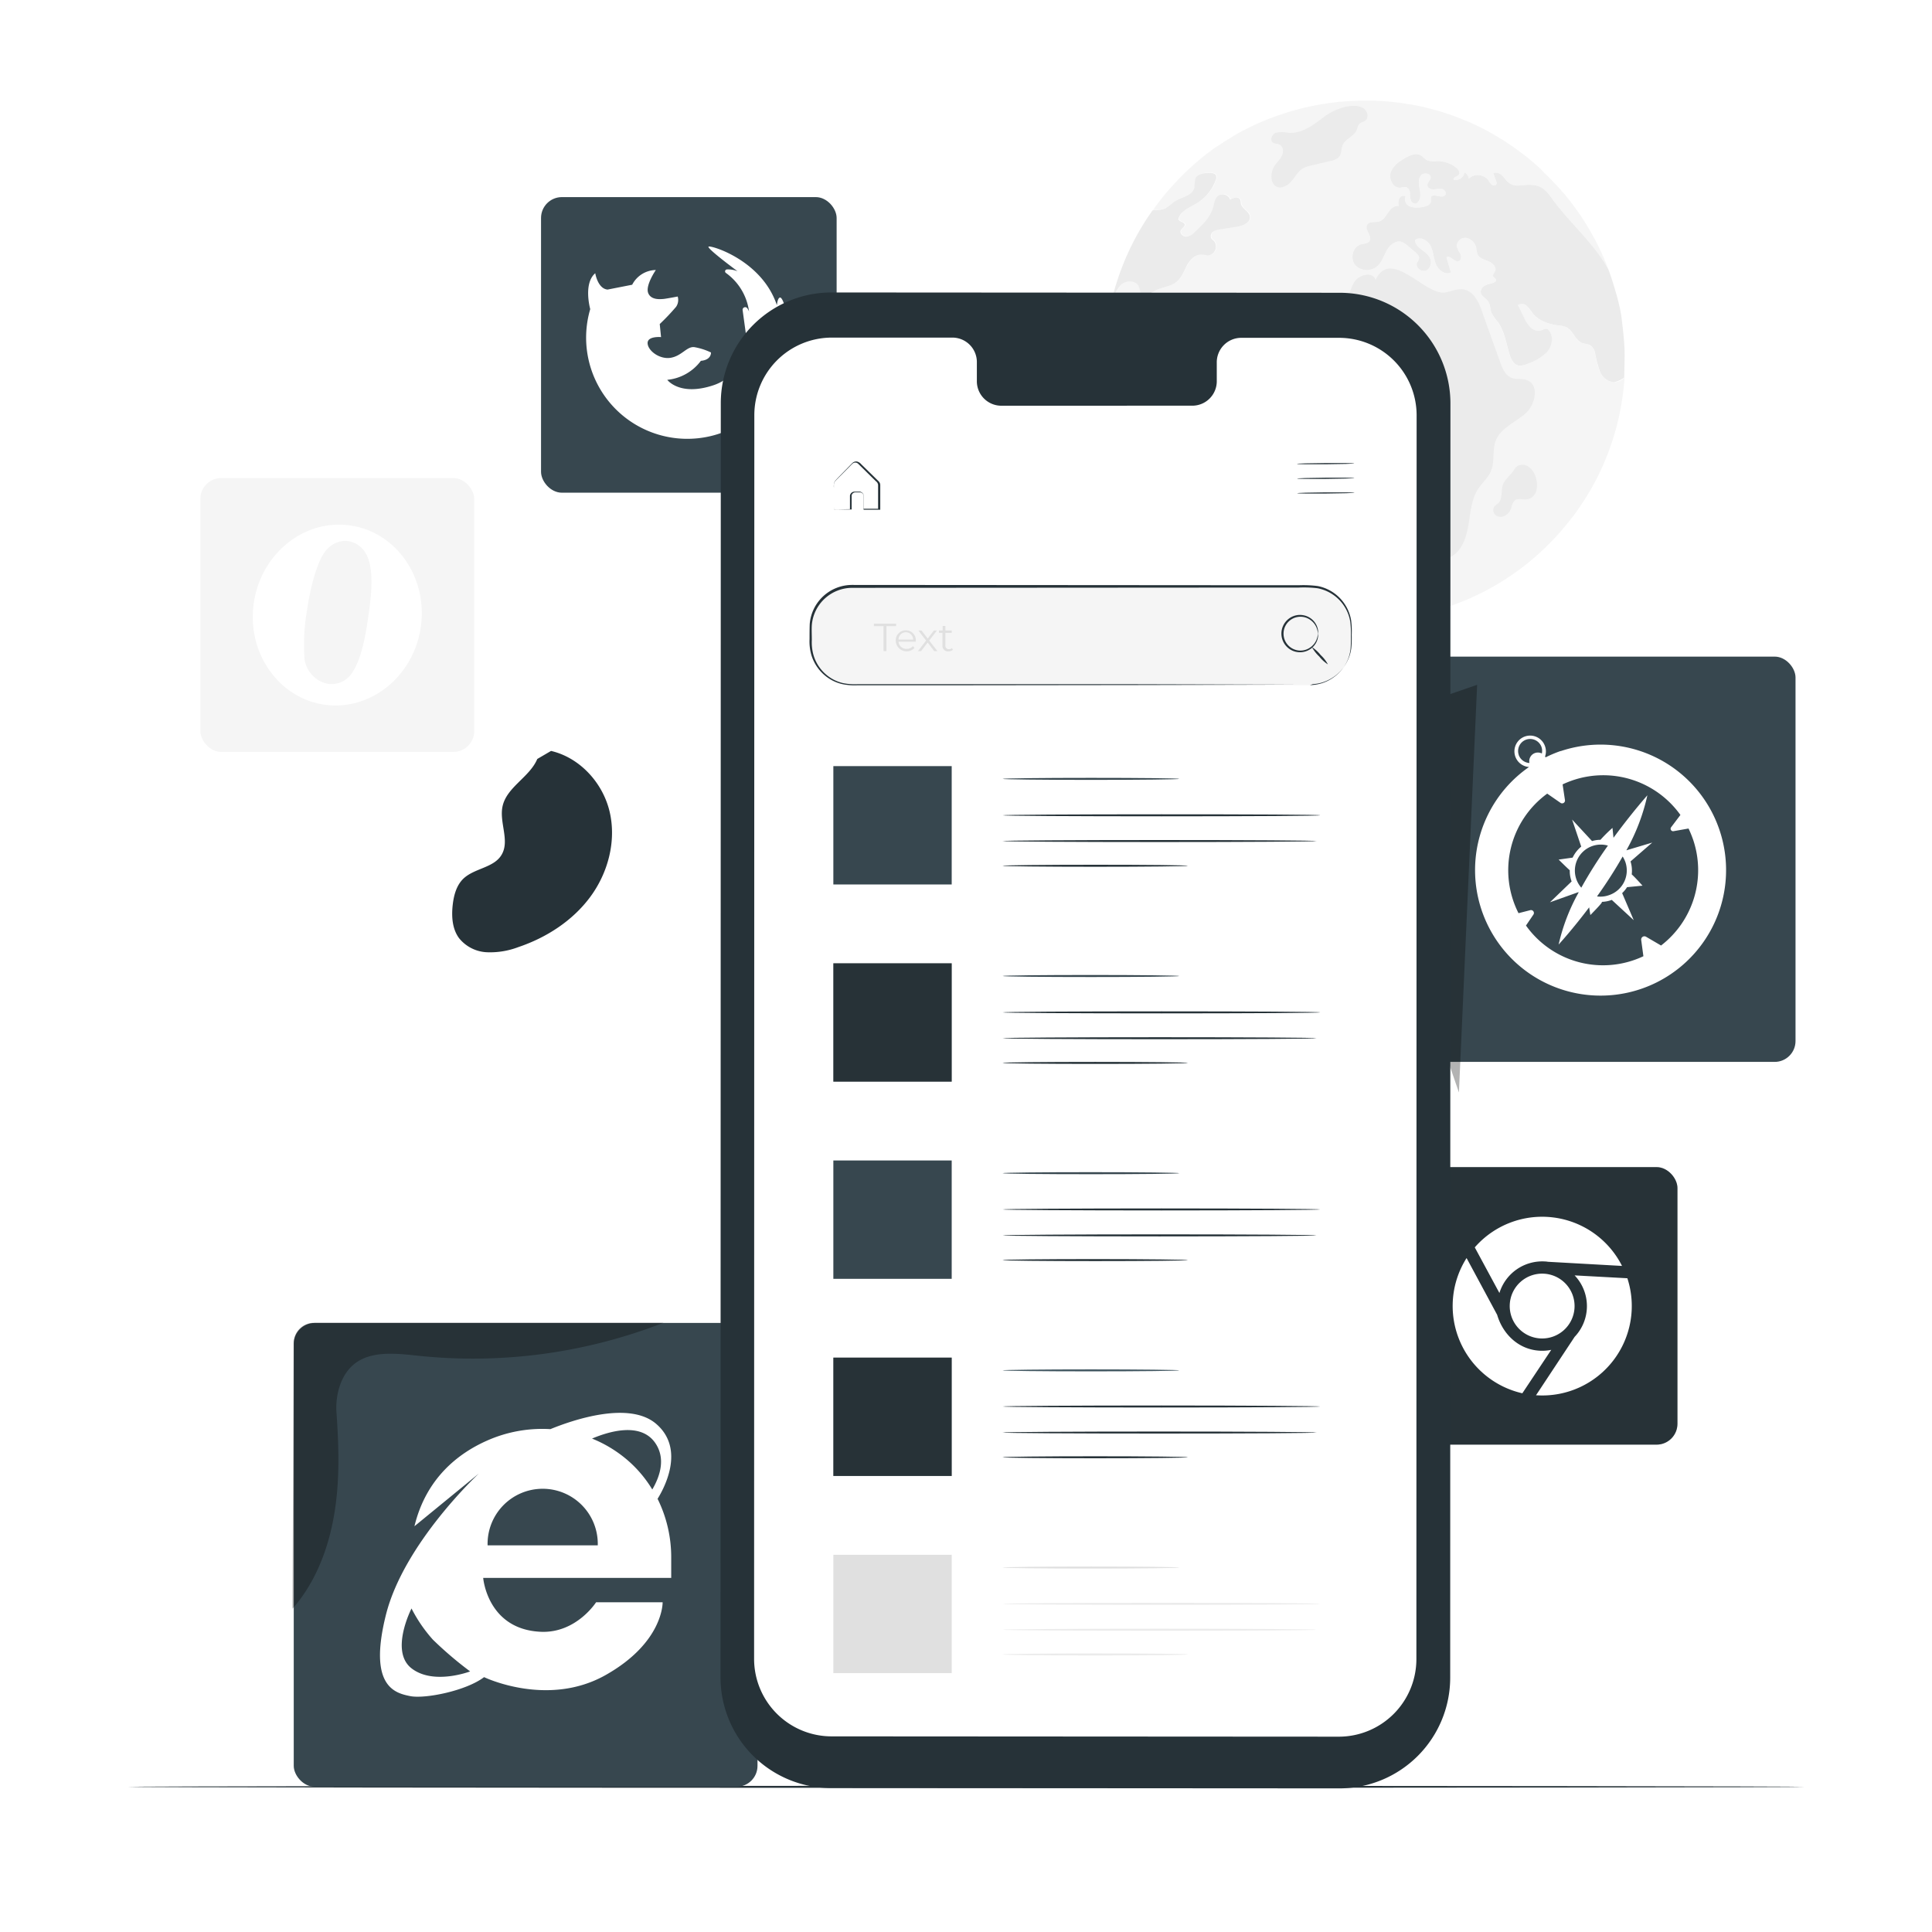 <svg class="animated" id="freepik_stories-mobile-browsers" xmlns="http://www.w3.org/2000/svg" viewBox="0 0 500 500" version="1.1" xmlns:xlink="http://www.w3.org/1999/xlink" xmlns:svgjs="http://svgjs.com/svgjs"><style>svg#freepik_stories-mobile-browsers:not(.animated) .animable {opacity: 0;}svg#freepik_stories-mobile-browsers.animated #freepik--background-complete--inject-65 {animation: 1s 1 forwards linear zoomIn;animation-delay: 0s;}svg#freepik_stories-mobile-browsers.animated #freepik--Browsers--inject-65 {animation: 1.5s 1 forwards ease-in zoomIn,3s Infinite  linear floating;animation-delay: 0s,1.5s;}svg#freepik_stories-mobile-browsers.animated #eltonikr5sy7l {animation: 1.8s 1 forwards cubic-bezier(.36,-0.01,.5,1.38) slideDown;animation-delay: 0s;}svg#freepik_stories-mobile-browsers.animated #el11grarghsuv {animation: 1.8s 1 forwards cubic-bezier(.36,-0.01,.5,1.38) slideDown;animation-delay: 0.022s;opacity: 0}svg#freepik_stories-mobile-browsers.animated #elsfg61kz46lk {animation: 1.8s 1 forwards cubic-bezier(.36,-0.01,.5,1.38) slideDown;animation-delay: 0.044s;opacity: 0}svg#freepik_stories-mobile-browsers.animated #elk2a9ntgdap {animation: 1.8s 1 forwards cubic-bezier(.36,-0.01,.5,1.38) slideDown;animation-delay: 0.066s;opacity: 0}svg#freepik_stories-mobile-browsers.animated #elk4rdciey3qb {animation: 1.8s 1 forwards cubic-bezier(.36,-0.01,.5,1.38) slideDown;animation-delay: 0.088s;opacity: 0}svg#freepik_stories-mobile-browsers.animated #elq8gxsqxjgwl {animation: 1.8s 1 forwards cubic-bezier(.36,-0.01,.5,1.38) slideDown;animation-delay: 0.11s;opacity: 0}svg#freepik_stories-mobile-browsers.animated #eleb64sy9q25i {animation: 1.8s 1 forwards cubic-bezier(.36,-0.01,.5,1.38) slideDown;animation-delay: 0.132s;opacity: 0}svg#freepik_stories-mobile-browsers.animated #elskpr5svy3hm {animation: 1.8s 1 forwards cubic-bezier(.36,-0.01,.5,1.38) slideDown;animation-delay: 0.154s;opacity: 0}svg#freepik_stories-mobile-browsers.animated #el51u5vp9iite {animation: 1.8s 1 forwards cubic-bezier(.36,-0.01,.5,1.38) slideDown;animation-delay: 0.176s;opacity: 0}svg#freepik_stories-mobile-browsers.animated #elm7u2bwxbv7k {animation: 1.8s 1 forwards cubic-bezier(.36,-0.01,.5,1.38) slideDown;animation-delay: 0.198s;opacity: 0}svg#freepik_stories-mobile-browsers.animated #elwlrig0vf7gb {animation: 1.8s 1 forwards cubic-bezier(.36,-0.01,.5,1.38) slideDown;animation-delay: 0.22s;opacity: 0}svg#freepik_stories-mobile-browsers.animated #el65ug11zi00q {animation: 1.8s 1 forwards cubic-bezier(.36,-0.01,.5,1.38) slideDown;animation-delay: 0.241s;opacity: 0}svg#freepik_stories-mobile-browsers.animated #eleeg3pjnb7u8 {animation: 1.8s 1 forwards cubic-bezier(.36,-0.01,.5,1.38) slideDown;animation-delay: 0.263s;opacity: 0}svg#freepik_stories-mobile-browsers.animated #ellqfkpmq0p0o {animation: 1.8s 1 forwards cubic-bezier(.36,-0.01,.5,1.38) slideDown;animation-delay: 0.285s;opacity: 0}svg#freepik_stories-mobile-browsers.animated #elhga9666d1t9 {animation: 1.8s 1 forwards cubic-bezier(.36,-0.01,.5,1.38) slideDown;animation-delay: 0.307s;opacity: 0}svg#freepik_stories-mobile-browsers.animated #elyto4a3eoe5 {animation: 1.8s 1 forwards cubic-bezier(.36,-0.01,.5,1.38) slideDown;animation-delay: 0.329s;opacity: 0}svg#freepik_stories-mobile-browsers.animated #elbnk2b2rd4sp {animation: 1.8s 1 forwards cubic-bezier(.36,-0.01,.5,1.38) slideDown;animation-delay: 0.351s;opacity: 0}svg#freepik_stories-mobile-browsers.animated #elbbmhy9vfnlc {animation: 1.8s 1 forwards cubic-bezier(.36,-0.01,.5,1.38) slideDown;animation-delay: 0.373s;opacity: 0}svg#freepik_stories-mobile-browsers.animated #eljqbeto1min {animation: 1.8s 1 forwards cubic-bezier(.36,-0.01,.5,1.38) slideDown;animation-delay: 0.395s;opacity: 0}svg#freepik_stories-mobile-browsers.animated #elshilgo1q4tb {animation: 1.8s 1 forwards cubic-bezier(.36,-0.01,.5,1.38) slideDown;animation-delay: 0.417s;opacity: 0}svg#freepik_stories-mobile-browsers.animated #el092gqj35ri1w {animation: 1.8s 1 forwards cubic-bezier(.36,-0.01,.5,1.38) slideDown;animation-delay: 0.439s;opacity: 0}svg#freepik_stories-mobile-browsers.animated #elxqmb8wgve2e {animation: 1.8s 1 forwards cubic-bezier(.36,-0.01,.5,1.38) slideDown;animation-delay: 0.461s;opacity: 0}svg#freepik_stories-mobile-browsers.animated #elix87atbt2j {animation: 1.8s 1 forwards cubic-bezier(.36,-0.01,.5,1.38) slideDown;animation-delay: 0.483s;opacity: 0}svg#freepik_stories-mobile-browsers.animated #elln24auxmmt9 {animation: 1.8s 1 forwards cubic-bezier(.36,-0.01,.5,1.38) slideDown;animation-delay: 0.505s;opacity: 0}svg#freepik_stories-mobile-browsers.animated #el2h94l27w4gu {animation: 1.8s 1 forwards cubic-bezier(.36,-0.01,.5,1.38) slideDown;animation-delay: 0.527s;opacity: 0}svg#freepik_stories-mobile-browsers.animated #el08p0rqkblsic {animation: 1.8s 1 forwards cubic-bezier(.36,-0.01,.5,1.38) slideDown;animation-delay: 0.549s;opacity: 0}svg#freepik_stories-mobile-browsers.animated #eljwj5n1a63y {animation: 1.8s 1 forwards cubic-bezier(.36,-0.01,.5,1.38) slideDown;animation-delay: 0.571s;opacity: 0}svg#freepik_stories-mobile-browsers.animated #el8m49sxni4ne {animation: 1.8s 1 forwards cubic-bezier(.36,-0.01,.5,1.38) slideDown;animation-delay: 0.593s;opacity: 0}svg#freepik_stories-mobile-browsers.animated #elzg5tbfpvsf {animation: 1.8s 1 forwards cubic-bezier(.36,-0.01,.5,1.38) slideDown;animation-delay: 0.615s;opacity: 0}svg#freepik_stories-mobile-browsers.animated #elvtz2j42mqel {animation: 1.8s 1 forwards cubic-bezier(.36,-0.01,.5,1.38) slideDown;animation-delay: 0.637s;opacity: 0}svg#freepik_stories-mobile-browsers.animated #el4d62ye9hjxi {animation: 1.8s 1 forwards cubic-bezier(.36,-0.01,.5,1.38) slideDown;animation-delay: 0.659s;opacity: 0}svg#freepik_stories-mobile-browsers.animated #eleeu5z8m77hq {animation: 1.8s 1 forwards cubic-bezier(.36,-0.01,.5,1.38) slideDown;animation-delay: 0.68s;opacity: 0}svg#freepik_stories-mobile-browsers.animated #elwxr29ftsx3c {animation: 1.8s 1 forwards cubic-bezier(.36,-0.01,.5,1.38) slideDown;animation-delay: 0.702s;opacity: 0}svg#freepik_stories-mobile-browsers.animated #el6j2xyinbcmu {animation: 1.8s 1 forwards cubic-bezier(.36,-0.01,.5,1.38) slideDown;animation-delay: 0.724s;opacity: 0}svg#freepik_stories-mobile-browsers.animated #elkc6slgba6be {animation: 1.8s 1 forwards cubic-bezier(.36,-0.01,.5,1.38) slideDown;animation-delay: 0.746s;opacity: 0}svg#freepik_stories-mobile-browsers.animated #eljifmwcgdqyf {animation: 1.8s 1 forwards cubic-bezier(.36,-0.01,.5,1.38) slideDown;animation-delay: 0.768s;opacity: 0}svg#freepik_stories-mobile-browsers.animated #elmcxhe8noc1 {animation: 1.8s 1 forwards cubic-bezier(.36,-0.01,.5,1.38) slideDown;animation-delay: 0.79s;opacity: 0}svg#freepik_stories-mobile-browsers.animated #eli0w50l0j2j {animation: 1.8s 1 forwards cubic-bezier(.36,-0.01,.5,1.38) slideDown;animation-delay: 0.812s;opacity: 0}svg#freepik_stories-mobile-browsers.animated #elol40mxov0z9 {animation: 1.8s 1 forwards cubic-bezier(.36,-0.01,.5,1.38) slideDown;animation-delay: 0.834s;opacity: 0}svg#freepik_stories-mobile-browsers.animated #elz2mi2ppe0nd {animation: 1.8s 1 forwards cubic-bezier(.36,-0.01,.5,1.38) slideDown;animation-delay: 0.856s;opacity: 0}svg#freepik_stories-mobile-browsers.animated #el087cqbuxlpxt {animation: 1.8s 1 forwards cubic-bezier(.36,-0.01,.5,1.38) slideDown;animation-delay: 0.878s;opacity: 0}svg#freepik_stories-mobile-browsers.animated #elq9wznznzbya {animation: 1.8s 1 forwards cubic-bezier(.36,-0.01,.5,1.38) slideDown;animation-delay: 0.9s;opacity: 0}svg#freepik_stories-mobile-browsers.animated #elh2k32eproa {animation: 1.8s 1 forwards cubic-bezier(.36,-0.01,.5,1.38) slideDown;animation-delay: 0.922s;opacity: 0}svg#freepik_stories-mobile-browsers.animated #elqqddos597vo {animation: 1.8s 1 forwards cubic-bezier(.36,-0.01,.5,1.38) slideDown;animation-delay: 0.944s;opacity: 0}svg#freepik_stories-mobile-browsers.animated #el0qmvbbolshue {animation: 1.8s 1 forwards cubic-bezier(.36,-0.01,.5,1.38) slideDown;animation-delay: 0.966s;opacity: 0}svg#freepik_stories-mobile-browsers.animated #elgro43p8z8g {animation: 1.8s 1 forwards cubic-bezier(.36,-0.01,.5,1.38) slideDown;animation-delay: 0.988s;opacity: 0}svg#freepik_stories-mobile-browsers.animated #elmn432k9re0l {animation: 1.8s 1 forwards cubic-bezier(.36,-0.01,.5,1.38) slideDown;animation-delay: 1.01s;opacity: 0}svg#freepik_stories-mobile-browsers.animated #ellm57hx9kiji {animation: 1.8s 1 forwards cubic-bezier(.36,-0.01,.5,1.38) slideDown;animation-delay: 1.032s;opacity: 0}svg#freepik_stories-mobile-browsers.animated #elzr491gdxhpk {animation: 1.8s 1 forwards cubic-bezier(.36,-0.01,.5,1.38) slideDown;animation-delay: 1.054s;opacity: 0}svg#freepik_stories-mobile-browsers.animated #el2r0g9020rpf {animation: 1.8s 1 forwards cubic-bezier(.36,-0.01,.5,1.38) slideDown;animation-delay: 1.076s;opacity: 0}svg#freepik_stories-mobile-browsers.animated #eluzlbzmvotx {animation: 1.8s 1 forwards cubic-bezier(.36,-0.01,.5,1.38) slideDown;animation-delay: 1.098s;opacity: 0}svg#freepik_stories-mobile-browsers.animated #elg8duoqjqiz {animation: 1.8s 1 forwards cubic-bezier(.36,-0.01,.5,1.38) slideDown;animation-delay: 1.12s;opacity: 0}svg#freepik_stories-mobile-browsers.animated #el71tuzrru16r {animation: 1.8s 1 forwards cubic-bezier(.36,-0.01,.5,1.38) slideDown;animation-delay: 1.141s;opacity: 0}svg#freepik_stories-mobile-browsers.animated #el026e96frupzc {animation: 1.8s 1 forwards cubic-bezier(.36,-0.01,.5,1.38) slideDown;animation-delay: 1.163s;opacity: 0}svg#freepik_stories-mobile-browsers.animated #elwfp95oo9ct {animation: 1.8s 1 forwards cubic-bezier(.36,-0.01,.5,1.38) slideDown;animation-delay: 1.185s;opacity: 0}svg#freepik_stories-mobile-browsers.animated #elkj1vexhg7s {animation: 1.8s 1 forwards cubic-bezier(.36,-0.01,.5,1.38) slideDown;animation-delay: 1.207s;opacity: 0}svg#freepik_stories-mobile-browsers.animated #el4o4w4vuv8f3 {animation: 1.8s 1 forwards cubic-bezier(.36,-0.01,.5,1.38) slideDown;animation-delay: 1.229s;opacity: 0}svg#freepik_stories-mobile-browsers.animated #el2zpql946szc {animation: 1.8s 1 forwards cubic-bezier(.36,-0.01,.5,1.38) slideDown;animation-delay: 1.251s;opacity: 0}svg#freepik_stories-mobile-browsers.animated #elwrfgu5l8gxp {animation: 1.8s 1 forwards cubic-bezier(.36,-0.01,.5,1.38) slideDown;animation-delay: 1.273s;opacity: 0}svg#freepik_stories-mobile-browsers.animated #el0xblhr0uifif {animation: 1.8s 1 forwards cubic-bezier(.36,-0.01,.5,1.38) slideDown;animation-delay: 1.295s;opacity: 0}svg#freepik_stories-mobile-browsers.animated #elvyss142zp4f {animation: 1.8s 1 forwards cubic-bezier(.36,-0.01,.5,1.38) slideDown;animation-delay: 1.317s;opacity: 0}svg#freepik_stories-mobile-browsers.animated #elih1tiiyfs5j {animation: 1.8s 1 forwards cubic-bezier(.36,-0.01,.5,1.38) slideDown;animation-delay: 1.339s;opacity: 0}svg#freepik_stories-mobile-browsers.animated #elm46aianal8 {animation: 1.8s 1 forwards cubic-bezier(.36,-0.01,.5,1.38) slideDown;animation-delay: 1.361s;opacity: 0}svg#freepik_stories-mobile-browsers.animated #eljy0ppv0kvk {animation: 1.8s 1 forwards cubic-bezier(.36,-0.01,.5,1.38) slideDown;animation-delay: 1.383s;opacity: 0}svg#freepik_stories-mobile-browsers.animated #ellpoepvb2phg {animation: 1.8s 1 forwards cubic-bezier(.36,-0.01,.5,1.38) slideDown;animation-delay: 1.405s;opacity: 0}svg#freepik_stories-mobile-browsers.animated #elyj6k5mchdyh {animation: 1.8s 1 forwards cubic-bezier(.36,-0.01,.5,1.38) slideDown;animation-delay: 1.427s;opacity: 0}svg#freepik_stories-mobile-browsers.animated #el9sa5w1msa9c {animation: 1.8s 1 forwards cubic-bezier(.36,-0.01,.5,1.38) slideDown;animation-delay: 1.449s;opacity: 0}svg#freepik_stories-mobile-browsers.animated #elpa9g0gfeke {animation: 1.8s 1 forwards cubic-bezier(.36,-0.01,.5,1.38) slideDown;animation-delay: 1.471s;opacity: 0}svg#freepik_stories-mobile-browsers.animated #el6o9ptv9cc5x {animation: 1.8s 1 forwards cubic-bezier(.36,-0.01,.5,1.38) slideDown;animation-delay: 1.493s;opacity: 0}svg#freepik_stories-mobile-browsers.animated #el88zv2rf1k85 {animation: 1.8s 1 forwards cubic-bezier(.36,-0.01,.5,1.38) slideDown;animation-delay: 1.515s;opacity: 0}svg#freepik_stories-mobile-browsers.animated #elos9vxpa4gws {animation: 1.8s 1 forwards cubic-bezier(.36,-0.01,.5,1.38) slideDown;animation-delay: 1.537s;opacity: 0}svg#freepik_stories-mobile-browsers.animated #eliofjpdauek {animation: 1.8s 1 forwards cubic-bezier(.36,-0.01,.5,1.38) slideDown;animation-delay: 1.559s;opacity: 0}svg#freepik_stories-mobile-browsers.animated #eleki13a75oqd {animation: 1.8s 1 forwards cubic-bezier(.36,-0.01,.5,1.38) slideDown;animation-delay: 1.58s;opacity: 0}svg#freepik_stories-mobile-browsers.animated #el3acxjkyrz7q {animation: 1.8s 1 forwards cubic-bezier(.36,-0.01,.5,1.38) slideDown;animation-delay: 1.602s;opacity: 0}svg#freepik_stories-mobile-browsers.animated #elk8vz5hyay4o {animation: 1.8s 1 forwards cubic-bezier(.36,-0.01,.5,1.38) slideDown;animation-delay: 1.624s;opacity: 0}svg#freepik_stories-mobile-browsers.animated #el0fi0a6jmpe0o {animation: 1.8s 1 forwards cubic-bezier(.36,-0.01,.5,1.38) slideDown;animation-delay: 1.646s;opacity: 0}svg#freepik_stories-mobile-browsers.animated #elzww15owrmpp {animation: 1.8s 1 forwards cubic-bezier(.36,-0.01,.5,1.38) slideDown;animation-delay: 1.668s;opacity: 0}svg#freepik_stories-mobile-browsers.animated #elt15d5b7mia9 {animation: 1.8s 1 forwards cubic-bezier(.36,-0.01,.5,1.38) slideDown;animation-delay: 1.69s;opacity: 0}svg#freepik_stories-mobile-browsers.animated #elamoer2jvafi {animation: 1.8s 1 forwards cubic-bezier(.36,-0.01,.5,1.38) slideDown;animation-delay: 1.712s;opacity: 0}svg#freepik_stories-mobile-browsers.animated #elur26xyj8iln {animation: 1.8s 1 forwards cubic-bezier(.36,-0.01,.5,1.38) slideDown;animation-delay: 1.734s;opacity: 0}svg#freepik_stories-mobile-browsers.animated #elnp8w3p9c9le {animation: 1.8s 1 forwards cubic-bezier(.36,-0.01,.5,1.38) slideDown;animation-delay: 1.756s;opacity: 0}svg#freepik_stories-mobile-browsers.animated #el17bhd751kvk {animation: 1.8s 1 forwards cubic-bezier(.36,-0.01,.5,1.38) slideDown;animation-delay: 1.778s;opacity: 0}svg#freepik_stories-mobile-browsers.animated #freepik--Character--inject-65 {animation: 1.8s 1 forwards cubic-bezier(.36,-0.01,.5,1.38) slideDown;animation-delay: 0s;}svg#freepik_stories-mobile-browsers.animated #freepik--Device--inject-65 {animation: 1s 1 forwards cubic-bezier(.36,-0.01,.5,1.38) zoomIn;animation-delay: 0s;}            @keyframes zoomIn {                0% {                    opacity: 0;                    transform: scale(0.5);                }                100% {                    opacity: 1;                    transform: scale(1);                }            }                    @keyframes floating {                0% {                    opacity: 1;                    transform: translateY(0px);                }                50% {                    transform: translateY(-10px);                }                100% {                    opacity: 1;                    transform: translateY(0px);                }            }                    @keyframes slideDown {                0% {                    opacity: 0;                    transform: translateY(-30px);                }                100% {                    opacity: 1;                    transform: translateY(0);                }            }        .animator-hidden { display: none; }</style><g id="freepik--background-complete--inject-65" style="transform-origin: 233.77px 112.706px;" class="animable"><g id="ella45gd8kv9"><rect x="51.85" y="123.72" width="70.88" height="70.88" rx="5.4" style="fill: rgb(245, 245, 245); transform-origin: 87.29px 159.16px; transform: rotate(-81.65deg);" class="animable"></rect></g><path d="M90.69,136c-11.92-1.75-23.1,7.21-25,20S72,180.61,83.89,182.36s23.11-7.22,25-20S102.62,137.72,90.69,136ZM91,174.3a6.24,6.24,0,0,1-6.28,2.64,7.58,7.58,0,0,1-5.91-6.38,51.57,51.57,0,0,1,.69-12.89c.76-5.19,2.15-10.64,3.94-13.85s4.64-4.07,6.62-3.78,4.89,1.66,5.75,6.51c.66,3.69.24,8-.56,13.43C94.46,165.65,93.27,171.11,91,174.3Z" style="fill: rgb(255, 255, 255); transform-origin: 87.289px 159.18px;" id="elwlxvn314uel" class="animable"></path><path d="M414,96.05a32.83,32.83,0,0,1-1.24-4.7,3.11,3.11,0,0,0-1.42-2.11,11.85,11.85,0,0,0-1.69-.39c-2-.59-2.54-3.37-4.42-4.23a6.51,6.51,0,0,0-1.9-.4c-2.52-.3-5.13-1.17-6.72-3.15a12.52,12.52,0,0,0-1.55-1.92,1.87,1.87,0,0,0-2.28-.21l1.58,3.18a8.63,8.63,0,0,0,1.76,2.66,2.87,2.87,0,0,0,3,.63,2,2,0,0,1,1-.35,1.11,1.11,0,0,1,.65.42c1.37,1.52.92,4-.42,5.6a12.91,12.91,0,0,1-5.22,3.11,4.07,4.07,0,0,1-2.13.41c-1.32-.24-2-1.68-2.4-3-.87-2.85-1.28-5.95-3.05-8.36A10.31,10.31,0,0,1,386,80.94c-.36-1-.27-2.07-.85-2.92s-1.86-1.39-1.95-2.46a2,2,0,0,1,1.25-1.72c.68-.33,1.45-.43,2.15-.71.28-.12.59-.32.6-.62,0-.45-.62-.63-.78-1s.31-.91.51-1.37c.44-1-.65-2.1-1.7-2.52s-2.31-.74-2.8-1.76a5.59,5.59,0,0,1-.34-1.52,3.36,3.36,0,0,0-2.5-2.75A2.19,2.19,0,0,0,377,63.8a9.34,9.34,0,0,0,.95,1.93c.29.66.21,1.64-.47,1.85-1.12.34-2.2-1.7-3.13-1,.38,1.31.75,2.62,1.14,3.94-1.47.74-3.23-.61-3.86-2.14s-.65-3.27-1.39-4.74-2.76-2.58-4-1.53c-.06,1.89,2.44,2.66,3.55,4.19a2.57,2.57,0,0,1-.5,3.61c-1.17.7-3-.52-2.59-1.81.16-.45.53-.82.57-1.3s-.45-1.07-.91-1.46l-2.14-1.8a4.57,4.57,0,0,0-1.52-.95c-1.47-.43-2.94.76-3.72,2.07s-1.21,2.87-2.29,4a4.18,4.18,0,0,1-5.92,0c-1.46-1.67-.71-4.8,1.43-5.41.81-.22,1.83-.2,2.26-.91.74-1.27-1.39-2.89-.65-4.16.56-1,2.05-.54,3.14-.87s1.68-1.41,2.32-2.35,1.62-1.86,2.72-1.62a3.45,3.45,0,0,1,.12-1.94,1.19,1.19,0,0,1,1.63-.59,2,2,0,0,0,1.05,2.58,5.71,5.71,0,0,0,3.1.23c1.05-.13,2.36-.51,2.44-1.56a3.85,3.85,0,0,1,0-1c.46-1.24,2.76.47,3.64-.53.52-.52-.05-1.45-.76-1.62a7.88,7.88,0,0,0-2.16.11c-.73,0-1.61-.35-1.64-1.08s.76-1.22.85-1.93c.14-1.19-1.89-1.5-2.6-.53s-.46,2.3-.24,3.48.33,2.58-.55,3.41c-.37.57-1.34.27-1.66-.33a4.92,4.92,0,0,1-.31-2,1.71,1.71,0,0,0-1-1.63,3.66,3.66,0,0,0-1.42.16c-1.85.22-3.14-2.17-2.55-3.94s2.26-2.92,3.89-3.82c1.19-.66,2.67-1.28,3.85-.61.55.31.94.84,1.48,1.16.94.56,2.1.35,3.17.37A7.49,7.49,0,0,1,377,43.5c.47.44.92,1.16.55,1.69s-1.57.67-1.36,1.32A2.31,2.31,0,0,0,379,44.64a1.94,1.94,0,0,1,1.12,1.58,3.46,3.46,0,0,1,5.06.41,4.48,4.48,0,0,0,.93,1.21c.43.27,1.18.14,1.23-.36a1,1,0,0,0-.09-.47c-.25-.73-.52-1.44-.77-2.15,1-.54,2.16.29,2.83,1.19,2.49,3.33,4.27,1.33,7.78,1.87,2.38.36,3.42,1.89,4.76,3.73C406,57.31,411.42,62,415.16,67.88c.39.61.76,1.24,1.1,1.88-.07-.16-.12-.32-.18-.48a65.76,65.76,0,0,0-5.43-11c-.46-.74-.93-1.48-1.41-2.2-.3-.45-.61-.91-.92-1.34-.39-.58-.8-1.13-1.22-1.69s-.66-.88-1-1.31l-.72-.89c-.26-.34-.54-.67-.84-1l-.89-1a4.11,4.11,0,0,0-.29-.31c-.31-.37-.64-.72-1-1.07a.44.44,0,0,0-.09-.11c-.09-.09-.18-.19-.28-.28-.27-.3-.55-.59-.83-.88-.46-.46-.93-.93-1.41-1.38S399,44,398.57,43.6s-.72-.66-1.1-1l-1.09-.94c-.45-.38-.91-.75-1.38-1.13h0c-1.29-1-2.62-2-4-2.92-.34-.24-.67-.46-1-.68s-.69-.45-1-.67l-1.05-.63c-.35-.23-.7-.43-1.05-.63l-.85-.48a4.91,4.91,0,0,0-.44-.25c-.61-.34-1.22-.67-1.84-1-.31-.16-.62-.32-.94-.46s-.8-.4-1.2-.58l-.18-.08c-.36-.17-.73-.35-1.1-.51L378.76,31c-.6-.24-1.2-.49-1.8-.71s-1.35-.5-2-.72-1.37-.46-2.06-.67-1.39-.41-2.09-.6c-1.38-.37-2.79-.7-4.21-1l-.07,0c-.54-.11-1.09-.21-1.63-.3l-.11,0-.72-.12c-1-.17-2-.31-3.07-.42l-.37-.05-.9-.09c-.69-.07-1.37-.12-2.06-.16s-1.44-.09-2.16-.11-1.51,0-2.27,0c-2,0-4,.08-5.94.27q-.7,0-1.38.12l-1.44.17c-.48.07-1,.13-1.43.21s-.95.14-1.43.23-.82.14-1.22.22c-1,.2-2,.41-3,.64l-1.37.35-1.37.38c-.75.21-1.49.44-2.22.68h0l-1.79.6,0,0c-.61.21-1.2.43-1.79.67l-.1,0-1.62.66q-1,.42-2,.87c-.55.26-1.1.51-1.63.78s-1.15.57-1.71.87l-.07,0c-.54.29-1.08.59-1.61.9s-1.1.63-1.64,1h0l-1.52.93-.56.38c-.53.34-1,.69-1.57,1s-1.25.9-1.87,1.35-1.08.82-1.6,1.24A68.27,68.27,0,0,0,303,48.56c-.9,1-1.75,2-2.58,3.07s-1.39,1.8-2,2.74-1.15,1.64-1.69,2.48c.54-.84,1.11-1.67,1.69-2.48l.51-.06a7.73,7.73,0,0,0,2.84-.46,16.77,16.77,0,0,0,2.08-1.61c1.85-1.33,4.89-1.57,5.39-3.78a16.77,16.77,0,0,1,.24-2.27c.53-1.33,2.3-1.53,3.73-1.5.61,0,1.32.08,1.6.61a1.58,1.58,0,0,1-.06,1.24,11.63,11.63,0,0,1-4.89,6c-1.86,1.13-4.27,2-4.78,4.11.25.72,1.55.66,1.66,1.41.07.6-.69.9-1,1.44-.41.77.52,1.72,1.4,1.68a3.85,3.85,0,0,0,2.27-1.28c1.94-1.8,4-3.74,4.68-6.29.3-1.06.4-2.29,1.25-3a2.09,2.09,0,0,1,3.17,1c.84-.47,2.15-.82,2.58,0a4.2,4.2,0,0,1,.18,1c.28,1.37,2.14,2,2.34,3.36.22,1.58-1.81,2.4-3.4,2.65l-4.31.68a4.06,4.06,0,0,0-1.79.57,1.41,1.41,0,0,0-.53,1.68,4.09,4.09,0,0,0,.74.76,2.3,2.3,0,0,1-1.47,3.71c-.57,0-1.14-.19-1.71-.21-1.71-.08-3.06,1.42-3.87,2.92S305.8,72,304.43,73c-2.19,1.65-6,1.27-7,3.8a6.14,6.14,0,0,0,0,3.27,4.37,4.37,0,0,1-.39,3.21c-.63.89-2.27,1.08-2.74.08a2.41,2.41,0,0,1-.06-1.41c.25-1.58.5-3.16.74-4.73a4.66,4.66,0,0,0-.35-3.44c-1-1.34-3.14-1.22-4.4-.14a7.8,7.8,0,0,0-2.11,4.37,19.18,19.18,0,0,1-1.22,4.23h0c-.22,1.32-.4,2.67-.54,4s-.24,2.76-.29,4.16a6.14,6.14,0,0,0,.54-.51c.68-.69,2-3.62,3.24-2.18a1.08,1.08,0,0,1,0,1.33c-.37.48-1.12.58-1.4,1.11s.14,1.38.71,1.78a6.27,6.27,0,0,1,1.68,1.26c.78,1.12,0,2.81.79,4,.65,1,2,1,3.22,1.17l.4.07a5.38,5.38,0,0,1,4.62-5c4.41-1,10.2,2.66,12.68,6,2.77,3.71,4.08,9,8.32,10.84,3,1.33,7.35.85,8.83,3.82,1.32,2.66-1,5.65-1.33,8.6-.23,2,.41,3.89.56,5.84s-.44,4.24-2.21,5.06c-1,.44-2.24.39-3,1.14-1.41,1.34-.25,4.11-1.67,5.45a6.86,6.86,0,0,1-1.8.94c-3.18,1.61-3.1,6.3-1.62,9.55,0,.11.11.22.16.34a67.29,67.29,0,0,0,66.08,1.67h0a66.13,66.13,0,0,0,5.95-3.59,67.21,67.21,0,0,0,13.47-12q1.69-2,3.22-4c.52-.71,1-1.42,1.51-2.16a65.77,65.77,0,0,0,8.37-17.21,65.59,65.59,0,0,0,2.57-11.41c.2-1.51.36-3,.47-4.59a3.88,3.88,0,0,1-2.71,1.21A4.37,4.37,0,0,1,414,96.05Z" style="fill: rgb(245, 245, 245); transform-origin: 353.25px 93.29px;" id="elbvypfb01dlt" class="animable"></path><path d="M337.15,43.61c-1.34.79-2,2.3-3.08,3.46s-2.87,2-4.08,1a2.82,2.82,0,0,1-.92-2A5.16,5.16,0,0,1,329.8,43c.58-.94,1.46-1.68,1.95-2.68s.39-2.45-.61-2.91c-.55-.25-1.23-.16-1.71-.51-.87-.64-.25-2.15.76-2.53a7.66,7.66,0,0,1,3.2,0c3.9.25,6.77-2.3,9.7-4.43,2.28-1.64,7.14-3.59,9.78-1.91,1.05.67,1.46,2.4.47,3.16-.44.34-1.06.42-1.47.79s-.57,1.2-.85,1.81c-.74,1.57-2.87,2.15-3.55,3.75-.41,1-.23,2.16-.86,3a3.76,3.76,0,0,1-2.19,1.09l-5.09,1.2A7.55,7.55,0,0,0,337.15,43.61Z" style="fill: rgb(235, 235, 235); transform-origin: 341.46px 37.95px;" id="el6qxpgh5mhin" class="animable"></path><path d="M382.61,126.43c-1.69,2.54-2,5.72-2.46,8.73s-1.27,6.22-3.59,8.21-6.57,1.86-7.85-.91c-.69-1.5-.33-3.28-.71-4.89-.49-2.1-2.17-3.72-3-5.73a15.77,15.77,0,0,1-.73-5.44c-.3-10.06-2.76-20.55-9.6-27.92a6.66,6.66,0,0,0-3-2.11,3.85,3.85,0,0,0-3.93,1.36,14.21,14.21,0,0,1-1.51,2.27c-1.46,1.34-4,.38-5-1.34s-.84-3.84-.68-5.81c.2-2.45.41-4.9.61-7.35a6.12,6.12,0,0,1,1.09-3.62c1.19-1.39,3.34-1.45,4.8-2.55,1.92-1.43,2.17-4.17,3.38-6.24s5-2.94,5.55-.61c4-8.57,12.85,4.16,18.11,3.2,1.52-.28,3-1,4.55-.8,2.72.38,4.12,3.37,5,6q2.29,6.42,4.6,12.85c.58,1.63,1.34,3.44,3,4.07,1.23.48,2.67.11,3.92.57,3.3,1.2,2.23,6.39-.43,8.69s-6.38,3.74-7.64,7c-.95,2.47-.2,5.36-1.22,7.8C385.2,123.59,383.66,124.85,382.61,126.43Z" style="fill: rgb(235, 235, 235); transform-origin: 368.823px 107.11px;" id="elngh6r4419xe" class="animable"></path><path d="M395.14,129.22c-1.09.15-2.37-.39-3.19.34a3.53,3.53,0,0,0-.78,1.72,3.7,3.7,0,0,1-1.53,2.1,2.31,2.31,0,0,1-2.51,0,1.7,1.7,0,0,1-.35-2.35,11.16,11.16,0,0,1,.94-.76c1.44-1.36.45-3.89,1.55-5.5.64-1,1.66-1.93,2.37-2.89.54-.74.74-1.33,1.74-1.53C397.77,119.44,399.75,128.57,395.14,129.22Z" style="fill: rgb(235, 235, 235); transform-origin: 392.117px 127.018px;" id="elpt83hmhpec" class="animable"></path><g id="elt13yuo4h4ol"><g style="opacity: 0.6; transform-origin: 317.23px 150.085px;" class="animable"><path d="M315.76,149.15c.56.39,1.14.76,1.72,1.12.4.26.81.5,1.22.75-.41-.25-.82-.49-1.22-.75C316.9,149.91,316.32,149.54,315.76,149.15Z" style="fill: rgb(38, 50, 56); transform-origin: 317.23px 150.085px;" id="eljfs9h9dqcu" class="animable"></path></g></g><g id="eli6bkbj1zp19"><g style="opacity: 0.6; transform-origin: 286px 91.265px;" class="animable"><path d="M286,90.47h0c0,.13,0,.25,0,.37,0,.4,0,.81,0,1.22,0-.41,0-.82,0-1.22C286,90.72,286,90.6,286,90.47Z" style="fill: rgb(38, 50, 56); transform-origin: 286px 91.265px;" id="el1gb6rbnrj39h" class="animable"></path></g></g><path d="M294.72,111c-.21-1.93.43-3.86.46-5.8,0-1.35-.07-2.76-.1-4.11a19.45,19.45,0,0,1-3.41-.48,1.06,1.06,0,0,1-.63-.32,1.26,1.26,0,0,1-.14-.72c-.09-1.51-1.54-2.51-2.85-3.27a12.14,12.14,0,0,0-2.08-1c0,.16,0,.31,0,.47a67.25,67.25,0,0,0,4.28,21.35,64.27,64.27,0,0,0,4.11,8.82c.66,1.22,1.39,2.42,2.14,3.61.94,1.45,1.92,2.88,3,4.25s2,2.61,3.12,3.85q2.25,2.57,4.76,4.9c1.48,1.38,3,2.69,4.63,3.94-3.67-9.86-7.13-19.93-13.41-28.32C296.93,115.92,295,113.68,294.72,111Z" style="fill: rgb(235, 235, 235); transform-origin: 298.99px 120.895px;" id="el6uzlme8vj5c" class="animable"></path><path d="M295.2,98.44l-.4-.07c-1.19-.13-2.57-.19-3.22-1.17-.75-1.14,0-2.83-.79-4A6.27,6.27,0,0,0,289.11,92c-.57-.4-1.06-1.17-.71-1.78s1-.63,1.4-1.11a1.08,1.08,0,0,0,0-1.33c-1.21-1.44-2.56,1.49-3.24,2.18a6.14,6.14,0,0,1-.54.51h0c0,.13,0,.25,0,.37,0,.4,0,.81,0,1.22s0,.81,0,1.21,0,.32,0,.64,0,1,0,1.33a12.14,12.14,0,0,1,2.08,1c1.31.76,2.76,1.76,2.85,3.27a1.26,1.26,0,0,0,.14.72,1.06,1.06,0,0,0,.63.32,19.45,19.45,0,0,0,3.41.48" style="fill: rgb(235, 235, 235); transform-origin: 290.61px 94.209px;" id="eloicor8wbpib" class="animable"></path><path d="M295.08,101.05c0,1.35.12,2.76.1,4.11,0,1.94-.67,3.87-.46,5.8.31,2.72,2.21,5,3.86,7.15,6.28,8.39,9.74,18.46,13.41,28.32h0c.69.54,1.38,1,2.08,1.55s1.11.79,1.68,1.17,1.14.76,1.72,1.12c.4.26.81.5,1.22.75-.05-.12-.11-.23-.16-.34-1.48-3.25-1.56-7.94,1.62-9.55a6.86,6.86,0,0,0,1.8-.94c1.42-1.34.26-4.11,1.67-5.45.8-.75,2.05-.7,3-1.14,1.77-.82,2.35-3.1,2.21-5.06s-.79-3.89-.56-5.84c.35-3,2.65-5.94,1.33-8.6-1.48-3-5.8-2.49-8.83-3.82-4.24-1.87-5.55-7.13-8.32-10.84-2.48-3.32-8.27-7-12.68-6a5.38,5.38,0,0,0-4.62,5" style="fill: rgb(235, 235, 235); transform-origin: 312.342px 122.147px;" id="elftb7h06tmje" class="animable"></path><path d="M290.16,73.68c1.26-1.08,3.43-1.2,4.4.14a4.66,4.66,0,0,1,.35,3.44c-.24,1.57-.49,3.15-.74,4.73a2.41,2.41,0,0,0,.06,1.41c.47,1,2.11.81,2.74-.08a4.37,4.37,0,0,0,.39-3.21,6.14,6.14,0,0,1,0-3.27c1.07-2.53,4.85-2.15,7-3.8,1.37-1,2-2.74,2.78-4.24s2.16-3,3.87-2.92c.57,0,1.14.23,1.71.21a2.3,2.3,0,0,0,1.47-3.71,4.09,4.09,0,0,1-.74-.76,1.41,1.41,0,0,1,.53-1.68,4.06,4.06,0,0,1,1.79-.57l4.31-.68c1.59-.25,3.62-1.07,3.4-2.65-.2-1.38-2.06-2-2.34-3.36a4.2,4.2,0,0,0-.18-1c-.43-.87-1.74-.52-2.58,0a2.09,2.09,0,0,0-3.17-1c-.85.7-.95,1.93-1.25,3-.71,2.55-2.74,4.49-4.68,6.29a3.85,3.85,0,0,1-2.27,1.28c-.88,0-1.81-.91-1.4-1.68.28-.54,1-.84,1-1.44-.11-.75-1.41-.69-1.66-1.41.51-2.1,2.92-3,4.78-4.11a11.63,11.63,0,0,0,4.89-6,1.58,1.58,0,0,0,.06-1.24c-.28-.53-1-.61-1.6-.61-1.43,0-3.2.17-3.73,1.5a16.77,16.77,0,0,0-.24,2.27c-.5,2.21-3.54,2.45-5.39,3.78a16.77,16.77,0,0,1-2.08,1.61,7.73,7.73,0,0,1-2.84.46l-.51.06c-.58.81-1.15,1.64-1.69,2.48s-1.07,1.7-1.58,2.57a67.1,67.1,0,0,0-5.83,13c-.52,1.6-1,3.21-1.38,4.86s-.74,3.31-1,5a19.18,19.18,0,0,0,1.22-4.23A7.8,7.8,0,0,1,290.16,73.68Z" style="fill: rgb(235, 235, 235); transform-origin: 305.153px 64.416px;" id="elqh4b9t5jjm" class="animable"></path><path d="M420.35,97.7a6.53,6.53,0,0,1-2.71,1.22,4.37,4.37,0,0,1-3.6-2.87,32.83,32.83,0,0,1-1.24-4.7,3.11,3.11,0,0,0-1.42-2.11,11.85,11.85,0,0,0-1.69-.39c-2-.59-2.54-3.37-4.42-4.23a6.51,6.51,0,0,0-1.9-.4c-2.52-.3-5.13-1.17-6.72-3.15a12.52,12.52,0,0,0-1.55-1.92,1.87,1.87,0,0,0-2.28-.21l1.58,3.18a8.63,8.63,0,0,0,1.76,2.66,2.87,2.87,0,0,0,3,.63,2,2,0,0,1,1-.35,1.11,1.11,0,0,1,.65.42c1.37,1.52.92,4-.42,5.6a12.91,12.91,0,0,1-5.22,3.11,4.07,4.07,0,0,1-2.13.41c-1.32-.24-2-1.68-2.4-3-.87-2.85-1.28-5.95-3.05-8.36A10.31,10.31,0,0,1,386,80.94c-.36-1-.27-2.07-.85-2.92s-1.86-1.39-1.95-2.46a2,2,0,0,1,1.25-1.72c.68-.33,1.45-.43,2.15-.71.28-.12.59-.32.6-.62,0-.45-.62-.63-.78-1s.31-.91.51-1.37c.44-1-.65-2.1-1.7-2.52s-2.31-.74-2.8-1.76a5.59,5.59,0,0,1-.34-1.52,3.36,3.36,0,0,0-2.5-2.75A2.19,2.19,0,0,0,377,63.8a9.34,9.34,0,0,0,.95,1.93c.29.66.21,1.64-.47,1.85-1.12.34-2.2-1.7-3.13-1,.38,1.31.75,2.62,1.14,3.94-1.47.74-3.23-.61-3.86-2.14s-.65-3.27-1.39-4.74-2.76-2.58-4-1.53c-.06,1.89,2.44,2.66,3.55,4.19a2.57,2.57,0,0,1-.5,3.61c-1.17.7-3-.52-2.59-1.81.16-.45.53-.82.57-1.3s-.45-1.07-.91-1.46l-2.14-1.8a4.57,4.57,0,0,0-1.52-.95c-1.47-.43-2.94.76-3.72,2.07s-1.21,2.87-2.29,4a4.18,4.18,0,0,1-5.92,0c-1.46-1.67-.71-4.8,1.43-5.41.81-.22,1.83-.2,2.26-.91.74-1.27-1.39-2.89-.65-4.16.56-1,2.05-.54,3.14-.87s1.68-1.41,2.32-2.35,1.62-1.86,2.72-1.62a3.45,3.45,0,0,1,.12-1.94,1.19,1.19,0,0,1,1.63-.59,2,2,0,0,0,1.05,2.58,5.71,5.71,0,0,0,3.1.23c1.05-.13,2.36-.51,2.44-1.56a3.85,3.85,0,0,1,0-1c.46-1.24,2.76.47,3.64-.53.52-.52-.05-1.45-.76-1.62a7.88,7.88,0,0,0-2.16.11c-.73,0-1.61-.35-1.64-1.08s.76-1.22.85-1.93c.14-1.19-1.89-1.5-2.6-.53s-.46,2.3-.24,3.48.33,2.58-.55,3.41c-.37.57-1.34.27-1.66-.33a4.92,4.92,0,0,1-.31-2,1.71,1.71,0,0,0-1-1.63,3.66,3.66,0,0,0-1.42.16c-1.85.22-3.14-2.17-2.55-3.94s2.26-2.92,3.89-3.82c1.19-.66,2.67-1.28,3.85-.61.55.31.94.84,1.48,1.16.94.56,2.1.35,3.17.37A7.49,7.49,0,0,1,377,43.5c.47.44.92,1.16.55,1.69s-1.57.67-1.36,1.32A2.31,2.31,0,0,0,379,44.64a1.94,1.94,0,0,1,1.12,1.58,3.46,3.46,0,0,1,5.06.41,4.48,4.48,0,0,0,.93,1.21c.43.27,1.18.14,1.23-.36a1,1,0,0,0-.09-.47c-.25-.73-.52-1.44-.77-2.15,1-.54,2.16.29,2.83,1.19,2.49,3.33,4.27,1.33,7.78,1.87,2.38.36,3.42,1.89,4.76,3.73C406,57.31,411.42,62,415.16,67.88c.39.61.76,1.24,1.1,1.88h0q.48,1.28.9,2.58c.28.86.55,1.73.8,2.61a56.21,56.21,0,0,1,1.61,6.6s.47,3.81.58,5c.09,1,.17,1.89.23,2.85s.08,1.92.08,2.89Z" style="fill: rgb(235, 235, 235); transform-origin: 385.237px 69.416px;" id="elrcrkjaokiki" class="animable"></path></g><g id="freepik--Floor--inject-65" style="transform-origin: 250.025px 462.43px;" class="animable"><path d="M467.06,462.43c0,.14-97.19.26-217,.26s-217.07-.12-217.07-.26,97.17-.26,217.07-.26S467.06,462.28,467.06,462.43Z" style="fill: rgb(38, 50, 56); transform-origin: 250.025px 462.43px;" id="elbarno4l1ul6" class="animable"></path></g><g id="freepik--Browsers--inject-65" style="transform-origin: 277.299px 253.175px;" class="animable"><g id="el6kx6u9ci6n"><rect x="359.79" y="169.93" width="104.89" height="104.89" rx="5.4" style="fill: rgb(55, 71, 79); transform-origin: 412.235px 222.375px; transform: rotate(-19.02deg);" class="animable"></rect></g><path d="M403.89,194.36A32.36,32.36,0,0,0,400,196l-.14-.22a4,4,0,0,0,0-2.63,4.07,4.07,0,1,0-4.15,5.35,32.48,32.48,0,1,0,8.19-4.11Zm-10.84,1a3.11,3.11,0,0,1,5.9-2,3.17,3.17,0,0,1,.08,1.64,2.27,2.27,0,0,0-1.74-.13,2.23,2.23,0,0,0-1.47,2.59A3.12,3.12,0,0,1,393.05,195.4Zm36.8,49.32L426,242.43a.84.84,0,0,0-1.26.83l.57,4.21a24.47,24.47,0,0,1-30.39-7.94l1.93-2.84a.75.75,0,0,0-.81-1.14l-3.05.78a24.53,24.53,0,0,1,7.43-30.94l3.41,2.37A.74.74,0,0,0,405,207l-.6-4a25.79,25.79,0,0,1,2.7-1.09,24.55,24.55,0,0,1,27.79,9l-2.42,3.2a.64.64,0,0,0,.62,1l3.9-.69a28.48,28.48,0,0,1,1.21,2.95A24.59,24.59,0,0,1,429.85,244.72Z" style="fill: rgb(255, 255, 255); transform-origin: 414.229px 224.02px;" id="el4a7m82mlqq6" class="animable"></path><path d="M426.34,205.82s-4,4.49-8.77,11l-.26-2.56a36.38,36.38,0,0,0-3.11,3.08,7.54,7.54,0,0,0-2.18.33l-5.16-5.57,2.36,7a8.19,8.19,0,0,0-2.22,2.85l-3.62.51s2,2,2.87,2.76a7.8,7.8,0,0,0,.41,2.68,1.8,1.8,0,0,0,.08.21l-5.61,5.4,7.35-2.62a.46.46,0,0,0,.07.07,50.37,50.37,0,0,0-5.18,13.49s3.56-3.87,7.9-9.63l.31,2s3.17-3.19,3-3.37l-.07-.05a8.07,8.07,0,0,0,2.35-.41l.26-.1,5.69,5.25-3-7a7.77,7.77,0,0,0,1.27-1.54l4-.39s-1.93-2.17-2.79-2.92a8,8,0,0,0-.31-3.35l5.62-4.88-6.7,2A51.78,51.78,0,0,0,426.34,205.82Zm-14.21,13.12a6.7,6.7,0,0,1,4-.1,115.17,115.17,0,0,0-6.89,10.89,6.56,6.56,0,0,1-1.31-2.27A6.73,6.73,0,0,1,412.13,218.94Zm1.21,13a117.52,117.52,0,0,0,6.6-10.28,7,7,0,0,1,.72,1.48,6.73,6.73,0,0,1-4.24,8.52A6.66,6.66,0,0,1,413.34,232Z" style="fill: rgb(255, 255, 255); transform-origin: 414.365px 225.135px;" id="elve8p5m0extt" class="animable"></path><g id="elkuo6ur8rwja"><polygon points="382.28 177.23 377.57 282.73 372.59 268.29 373.04 180.41 382.28 177.23" style="opacity: 0.3; transform-origin: 377.435px 229.98px;" class="animable"></polygon></g><g id="elygymedoo5b"><rect x="362.3" y="302.05" width="71.82" height="71.82" rx="5.4" style="fill: rgb(55, 71, 79); transform-origin: 398.21px 337.96px; transform: rotate(-73.55deg);" class="animable"></rect></g><g id="ela57cv1mi34o"><g style="opacity: 0.3; transform-origin: 398.21px 337.96px;" class="animable"><g id="elwzpf6fl45u"><rect x="362.3" y="302.05" width="71.82" height="71.82" rx="5.4" style="transform-origin: 398.21px 337.96px; transform: rotate(-73.55deg);" class="animable"></rect></g></g></g><path d="M390.73,337.54a8.39,8.39,0,1,0,8.85-7.91A8.39,8.39,0,0,0,390.73,337.54Z" style="fill: rgb(255, 255, 255); transform-origin: 399.107px 338.007px;" id="elrovcb77nmo" class="animable"></path><path d="M388.05,334.63a11.59,11.59,0,0,1,11.7-8.17c.31,0,.61.05.91.09v0l19.12,1.07a23.15,23.15,0,0,0-38.11-4.8Z" style="fill: rgb(255, 255, 255); transform-origin: 400.725px 324.762px;" id="el7zw9vius6vf" class="animable"></path><path d="M407.51,330.07a11.53,11.53,0,0,1,0,15.91l-10,15.13.35,0a23.15,23.15,0,0,0,23.3-30.3Z" style="fill: rgb(255, 255, 255); transform-origin: 409.907px 345.608px;" id="el2cgojpb00t8" class="animable"></path><path d="M401.46,349.34a11.49,11.49,0,0,1-3,.22c-5.42-.3-9.51-4.23-11-9.29l-7.91-14.69a23.17,23.17,0,0,0,14.43,35Z" style="fill: rgb(255, 255, 255); transform-origin: 388.704px 343.08px;" id="elsmi815ga4v" class="animable"></path><g id="elwjft2ugyan"><rect x="140.02" y="51.01" width="76.5" height="76.5" rx="5.4" style="fill: rgb(55, 71, 79); transform-origin: 178.27px 89.26px; transform: rotate(-11.89deg);" class="animable"></rect></g><path d="M169.73,69.88s-2.7,3.9-2,5.89,3.32,1.63,3.86,1.61,3.8-.64,3.8-.64a3.14,3.14,0,0,1-.41,2.65,56.94,56.94,0,0,1-4.24,4.47l.34,3.38s-3.57-.33-3.48,1.61,3.14,4.23,6,3.74,4.18-3,6.1-2.75a16.47,16.47,0,0,1,4.3,1.38s.17,1.92-2.61,2.16a12.34,12.34,0,0,1-8.7,4.92s3.16,4.31,11.89,1.42c7.69-2.55,7.59-9.89,7.46-11.61a.35.35,0,0,1,.52-.33,2.9,2.9,0,0,1,.82,1.14l-1.19-8.66a.67.67,0,0,1,1.17-.53,3.21,3.21,0,0,1,.49.9,14.55,14.55,0,0,0-6-10,.5.5,0,0,1,.31-.9,6.6,6.6,0,0,1,2.72.47s-8.13-6-7.5-6.38S197.2,67.34,201.06,79c0,0,.14-2,.86-2,.15,0,.65.36,1.16,2.25A29.66,29.66,0,0,1,203,94.76h0A26.16,26.16,0,0,1,152.75,80s-1.85-6.62,1.3-9.29c0,0,.63,4,3.19,4.23l6.37-1.25A7,7,0,0,1,169.73,69.88Z" style="fill: rgb(255, 255, 255); transform-origin: 177.878px 88.68px;" id="elt3618e5phuc" class="animable"></path><rect x="76.02" y="342.38" width="120.02" height="120.02" rx="5.4" style="fill: rgb(55, 71, 79); transform-origin: 136.03px 402.39px;" id="elc502xkt20bg" class="animable"></rect><path d="M169.82,368.5c-7.11-6.11-22-.84-27.38,1.36a35.16,35.16,0,0,0-16.46,3c-7.29,3.24-15.69,9.61-18.72,22.13l16.68-13.65s-19.42,18-24.07,36.61,2.45,20.23,6.28,21,14.48-1.36,19.13-4.91c0,0,16.4,7.94,31.44-.53s14.77-18.85,14.77-18.85H154.27s-5.1,8-14.22,7.65c-13.94-.56-15-13.95-15-13.95l48.66,0v-5.33a34.05,34.05,0,0,0-3.53-15.14C171.68,385.49,177.52,375.12,169.82,368.5ZM106.5,431.76c-5.69-4.43,0-15.49,0-15.49a37.87,37.87,0,0,0,5.53,8.07,95.85,95.85,0,0,0,9.64,8.22S112.19,436.19,106.5,431.76Zm19.69-31.83a14.26,14.26,0,1,1,28.51,0Zm36.18-22.07a33.12,33.12,0,0,0-9.15-5.56c4.47-1.89,12.39-4.21,16.19.91,3,4.08,1.42,8.83-.6,12.27A31.62,31.62,0,0,0,162.37,377.86Z" style="fill: rgb(255, 255, 255); transform-origin: 136.028px 402.377px;" id="elq4jq4724e2c" class="animable"></path><g id="el17ctg7corgd"><g style="opacity: 0.3; transform-origin: 123.685px 379.35px;" class="animable"><path d="M75.69,416.36c5.37-6.13,8.65-13.88,10.31-21.86,2-9.39,1.76-19.13,1.1-28.67a18.11,18.11,0,0,1,.88-7.31c3.38-9.53,12.46-8.49,20.1-7.67a135.56,135.56,0,0,0,63.6-8.51H81.22A5.22,5.22,0,0,0,76,347.55Z" id="elhjryf716fu5" style="transform-origin: 123.685px 379.35px;" class="animable"></path></g></g></g><g id="freepik--Character--inject-65" style="transform-origin: 112.304px 301.781px;" class="animable"><path d="M139.05,196.42c-2,4.75-7.94,7.27-9,12.3-.88,4.16,1.95,8.89-.26,12.53-2,3.36-7,3.42-9.87,6.15-1.8,1.74-2.48,4.32-2.76,6.8-.33,3-.13,6.18,1.64,8.59a9.8,9.8,0,0,0,7.19,3.65,20.57,20.57,0,0,0,8.15-1.33c7.3-2.46,14.09-6.84,18.66-13.05s6.72-14.36,5-21.87-7.68-14.1-15.19-15.85" style="fill: rgb(38, 50, 56); transform-origin: 137.709px 220.398px;" id="eltonikr5sy7l" class="animable"></path><path d="M122.27,242.92s-.06-.13-.1-.4a7.2,7.2,0,0,1-.15-1.17,14.52,14.52,0,0,1,.3-4.32,16.85,16.85,0,0,1,2.5-5.93,16,16,0,0,1,2.51-2.89,21.22,21.22,0,0,1,3.31-2.4,12.93,12.93,0,0,0,3.08-2.49A4.89,4.89,0,0,0,135,220a16,16,0,0,0-.63-3.29,6.72,6.72,0,0,1-.12-3,6.24,6.24,0,0,1,2.3-3.66,5.45,5.45,0,0,1,1-.61,1.66,1.66,0,0,1,.4-.13,14.07,14.07,0,0,0-1.29.9,6.23,6.23,0,0,0-2.06,3.57,6.49,6.49,0,0,0,.18,2.87,16.24,16.24,0,0,1,.69,3.39,5.38,5.38,0,0,1-1.37,3.61,13.26,13.26,0,0,1-3.19,2.6,17.36,17.36,0,0,0-5.7,5.12,16.83,16.83,0,0,0-2.54,5.74,16.22,16.22,0,0,0-.46,4.23C122.24,242.36,122.32,242.91,122.27,242.92Z" style="fill: rgb(69, 90, 100); transform-origin: 129.962px 226.115px;" id="el11grarghsuv" class="animable"></path><path d="M140.6,181.71a6.74,6.74,0,0,1,3.89-12.26c3.15,0,5.86,2.17,8.91,2.93,2.4.6,4.91.32,7.38.38s5.11.57,6.81,2.36c2.12,2.23,2.19,5.8,4.15,8.18,1.39,1.7,3.55,2.54,5.31,3.86a11.67,11.67,0,0,1,1.16,17.67c-1.17,1.15-2.63,2.11-3.32,3.6-1,2.27,0,5.28-1.64,7.21s-5,1.76-6.16,3.93c-.48.87-.6,2.09-1.52,2.48a2.56,2.56,0,0,1-2.19-.51l-9.17-5.43" style="fill: rgb(38, 50, 56); transform-origin: 159.72px 195.783px;" id="elsfg61kz46lk" class="animable"></path><path d="M152.27,225.81l-9.42,1.26a22.88,22.88,0,0,0-9.37,5.89l-26.07,27.16-6.61-40.26-13.51,1.73,4.06,48a15.27,15.27,0,0,0,14.55,14.15c.36,0,.72,0,1.08,0a16,16,0,0,0,10.66-4.93l17.09-14.9" style="fill: rgb(55, 71, 79); transform-origin: 119.78px 251.8px;" id="elk2a9ntgdap" class="animable"></path><path d="M89.89,225.17a5,5,0,0,1-.48-2,5.12,5.12,0,0,1,0-2.08,4.77,4.77,0,0,1,.48,2A4.93,4.93,0,0,1,89.89,225.17Z" style="fill: rgb(38, 50, 56); transform-origin: 89.652px 223.13px;" id="elk4rdciey3qb" class="animable"></path><path d="M93.86,225.13a11,11,0,0,1-.4-4.36,5.61,5.61,0,0,1,.42,2.16A5.24,5.24,0,0,1,93.86,225.13Z" style="fill: rgb(38, 50, 56); transform-origin: 93.691px 222.95px;" id="elq8gxsqxjgwl" class="animable"></path><path d="M97.8,224.72a6.69,6.69,0,0,1-.46-2.41,7,7,0,0,1,0-2.45,6.56,6.56,0,0,1,.46,2.41A7,7,0,0,1,97.8,224.72Z" style="fill: rgb(38, 50, 56); transform-origin: 97.57px 222.29px;" id="eleb64sy9q25i" class="animable"></path><path d="M108.09,188.88c.26.47,8.06,33.35,8.06,33.35L101,223.56l-7-28.26Z" style="fill: rgb(69, 90, 100); transform-origin: 105.075px 206.22px;" id="elskpr5svy3hm" class="animable"></path><polygon points="116.15 222.23 117.86 221.42 109.95 189.02 107.88 188.97 116.15 222.23" style="fill: rgb(38, 50, 56); transform-origin: 112.87px 205.6px;" id="el51u5vp9iite" class="animable"></polygon><path d="M102.27,196.37a.8.8,0,0,1-.65.91.78.78,0,0,1-.9-.65.79.79,0,0,1,.65-.91A.78.78,0,0,1,102.27,196.37Z" style="fill: rgb(38, 50, 56); transform-origin: 101.494px 196.5px;" id="elm7u2bwxbv7k" class="animable"></path><path d="M100.12,220.09l-.44-4.66,6.39-2.94-2.78-5.91a5.25,5.25,0,0,0-7.4-2.2l-2.54,1.52a7.42,7.42,0,0,0-3.5,5,97.87,97.87,0,0,0-1.08,10.66" style="fill: rgb(183, 136, 118); transform-origin: 97.42px 212.6px;" id="elwlrig0vf7gb" class="animable"></path><path d="M149,225.37c-12.06,1.35-16,10.36-21.6,18.42l-8.13,15,15.5,5.14L133.66,291l-7.12,22,55.56-3.28-4.5-20.85,3.16-23.8,3-19.85a14.77,14.77,0,0,0-8.95-16c-7.48-2.92-7.68-3.47-13.63-3.73-1.89-.08-10.65-.45-12.18-.07" style="fill: rgb(55, 71, 79); transform-origin: 151.609px 269.126px;" id="el65ug11zi00q" class="animable"></path><path d="M133.68,290.37a12.2,12.2,0,0,0,.15-1.63c0-1.15.13-2.65.22-4.47.16-3.77.34-9,.52-14.73s.3-11,.37-14.74c0-1.82,0-3.32.05-4.47a9.53,9.53,0,0,0-.05-1.64,9,9,0,0,0-.15,1.63c-.06,1.14-.13,2.65-.22,4.46-.16,3.77-.35,9-.52,14.74s-.31,11-.37,14.74c0,1.82,0,3.33-.05,4.47A8.38,8.38,0,0,0,133.68,290.37Z" style="fill: rgb(38, 50, 56); transform-origin: 134.308px 269.53px;" id="eleeg3pjnb7u8" class="animable"></path><path d="M47.31,424.93l-.2-9.9,19-6.74.79,13.78-1.07.51C61,424.83,41.42,433.7,37.76,434,33.68,434.41,47.31,424.93,47.31,424.93Z" style="fill: rgb(55, 71, 79); transform-origin: 51.949px 421.151px;" id="ellqfkpmq0p0o" class="animable"></path><g id="elhga9666d1t9"><g style="opacity: 0.4; transform-origin: 51.928px 427.901px;" class="animable"><path d="M40.76,429.82s-4.65,3.66-3.64,4.26,21.18-7.61,29.76-12l-.19-.39-23.45,9.78S41.8,429.44,40.76,429.82Z" style="fill: rgb(255, 255, 255); transform-origin: 51.928px 427.901px;" id="elitvizr975qj" class="animable"></path></g></g><path d="M67,421.56l-.29.15-.85.41-3.15,1.45c-2.68,1.2-6.39,2.81-10.53,4.5s-7.92,3.13-10.67,4.14l-3.27,1.18-.89.3a1.14,1.14,0,0,1-.32.09l.31-.13.87-.35,3.24-1.24c2.74-1.05,6.51-2.52,10.64-4.21s7.86-3.27,10.55-4.43L65.78,422l.87-.37Z" style="fill: rgb(38, 50, 56); transform-origin: 52.015px 427.67px;" id="elyto4a3eoe5" class="animable"></path><path d="M43.36,431.73a7.9,7.9,0,0,0-1.22-1.29,7.63,7.63,0,0,0-1.6-.78,2.56,2.56,0,0,1,1.73.6A2.53,2.53,0,0,1,43.36,431.73Z" style="fill: rgb(38, 50, 56); transform-origin: 41.95px 430.694px;" id="elbnk2b2rd4sp" class="animable"></path><path d="M47.5,427s-.41-.15-.84-.46-.73-.58-.7-.63.41.14.84.45S47.53,426.91,47.5,427Z" style="fill: rgb(38, 50, 56); transform-origin: 46.73px 426.451px;" id="elbbmhy9vfnlc" class="animable"></path><path d="M48.62,425.63c0,.06-.38,0-.79-.17s-.74-.31-.72-.37.38,0,.8.16S48.64,425.57,48.62,425.63Z" style="fill: rgb(38, 50, 56); transform-origin: 47.865px 425.36px;" id="eljqbeto1min" class="animable"></path><path d="M48.84,423.59c0,.06-.36.28-.87.49a2.14,2.14,0,0,1-1,.28c0-.06.36-.28.87-.49A2.31,2.31,0,0,1,48.84,423.59Z" style="fill: rgb(38, 50, 56); transform-origin: 47.905px 423.975px;" id="elshilgo1q4tb" class="animable"></path><path d="M48.68,422.29a2,2,0,0,1-.91.72,1.94,1.94,0,0,1-1.12.29,6.29,6.29,0,0,1,1-.5A6,6,0,0,1,48.68,422.29Z" style="fill: rgb(38, 50, 56); transform-origin: 47.665px 422.796px;" id="el092gqj35ri1w" class="animable"></path><path d="M46.27,425.67a3.66,3.66,0,0,1-1.14.45,7.06,7.06,0,0,1-1.31.23,3.65,3.65,0,0,1-.81,0,.7.7,0,0,1-.43-.24.51.51,0,0,1,0-.53,2.26,2.26,0,0,1,2.82-.44,2.21,2.21,0,0,1,.68.61c.13.18.17.29.16.3a3.49,3.49,0,0,0-.92-.76,2.23,2.23,0,0,0-1.22-.24,2,2,0,0,0-1.32.65c-.12.2,0,.39.28.42a3.76,3.76,0,0,0,.75,0,8.35,8.35,0,0,0,1.29-.18C45.82,425.81,46.26,425.63,46.27,425.67Z" style="fill: rgb(38, 50, 56); transform-origin: 44.388px 425.602px;" id="elxqmb8wgve2e" class="animable"></path><path d="M46,425.84a1.17,1.17,0,0,1-.45-.73,1.91,1.91,0,0,1,0-1,1.23,1.23,0,0,1,.71-1,.48.48,0,0,1,.56.38,1.49,1.49,0,0,1,0,.59,4.23,4.23,0,0,1-.26.9,1.92,1.92,0,0,1-.46.73s.14-.3.31-.79a3.88,3.88,0,0,0,.19-.87c.06-.3,0-.78-.31-.71s-.47.49-.55.78a2,2,0,0,0,0,.87A3.8,3.8,0,0,0,46,425.84Z" style="fill: rgb(38, 50, 56); transform-origin: 46.166px 424.471px;" id="elix87atbt2j" class="animable"></path><path d="M64.63,416.87s-.52.16-1.28.58A6.08,6.08,0,0,0,61,419.78a6.15,6.15,0,0,0-.76,3.24c0,.87.22,1.39.18,1.4a1.42,1.42,0,0,1-.15-.36,5.31,5.31,0,0,1-.19-1,5.81,5.81,0,0,1,.72-3.36,6,6,0,0,1,2.49-2.37,5.52,5.52,0,0,1,1-.37A1.2,1.2,0,0,1,64.63,416.87Z" style="fill: rgb(38, 50, 56); transform-origin: 62.343px 420.645px;" id="elln24auxmmt9" class="animable"></path><path d="M59.81,410.27a32.18,32.18,0,0,1,1.63,3.56,33.72,33.72,0,0,1,1.42,3.66,32.93,32.93,0,0,1-1.63-3.57A34.06,34.06,0,0,1,59.81,410.27Z" style="fill: rgb(38, 50, 56); transform-origin: 61.335px 413.88px;" id="el2h94l27w4gu" class="animable"></path><path d="M57.49,423.71A10.93,10.93,0,0,1,55,425a10.67,10.67,0,0,1-2.67.84c0-.06,1.16-.46,2.58-1.06S57.46,423.65,57.49,423.71Z" style="fill: rgb(38, 50, 56); transform-origin: 54.91px 424.773px;" id="el08p0rqkblsic" class="animable"></path><path d="M61,422.3c.06,0,0,.28,0,.59s0,.58,0,.6-.2-.24-.19-.61S60.89,422.27,61,422.3Z" style="fill: rgb(38, 50, 56); transform-origin: 60.918px 422.894px;" id="eljwj5n1a63y" class="animable"></path><path d="M61.59,420.14c.06,0,0,.26-.08.52s-.25.45-.31.42,0-.25.09-.51S61.53,420.12,61.59,420.14Z" style="fill: rgb(38, 50, 56); transform-origin: 61.395px 420.611px;" id="el8m49sxni4ne" class="animable"></path><path d="M63.16,418.64c0,.07-.23.16-.45.36s-.35.41-.41.39,0-.33.26-.57S63.15,418.58,63.16,418.64Z" style="fill: rgb(38, 50, 56); transform-origin: 62.719px 418.999px;" id="elzg5tbfpvsf" class="animable"></path><path d="M64.34,417.75c0,.05,0,.18-.14.3s-.26.17-.3.12,0-.18.14-.29S64.3,417.7,64.34,417.75Z" style="fill: rgb(38, 50, 56); transform-origin: 64.113px 417.961px;" id="elvtz2j42mqel" class="animable"></path><path d="M123.49,313.83l-55.72,1a17.9,17.9,0,0,0-17.43,15.71l-11.05,89.8H69.55l9.25-77.57h43.94Z" style="fill: rgb(38, 50, 56); transform-origin: 81.39px 367.085px;" id="el4d62ye9hjxi" class="animable"></path><path d="M39.67,414.67c0,.14,6.63.3,14.8.35s14.67-.15,14.81-.17c.94-.09-6.62-.3-14.8-.35S39.67,414.53,39.67,414.67Z" style="fill: rgb(69, 90, 100); transform-origin: 54.515px 414.757px;" id="eleeu5z8m77hq" class="animable"></path><path d="M175.8,342.81c22.24-7.36,6.3-33.13,6.3-33.13l-84.83,4.95a14.06,14.06,0,0,0-14.16,14.06l.31,2.26c0,7.77,6,11.81,13.76,11.81l78.62.05" style="fill: rgb(38, 50, 56); transform-origin: 135.371px 326.245px;" id="elwxr29ftsx3c" class="animable"></path><path d="M162.65,311h-.28l-.81,0-3.14.12-11.52.55-38,2c-1.86.08-3.69.23-5.49.26s-3.6.1-5.35.2-3.48.22-5.16.39a19.45,19.45,0,0,0-4.89,1,11.75,11.75,0,0,0-4.08,2.47,10.38,10.38,0,0,0-2.47,3.75,17.57,17.57,0,0,0-1,4.06,27,27,0,0,0-.27,3.83A15.53,15.53,0,0,0,81.49,336,10.54,10.54,0,0,0,84.54,340a8.38,8.38,0,0,0,2.77,1.49c.69.2.7.14,0-.1a8.66,8.66,0,0,1-2.68-1.54,10.48,10.48,0,0,1-2.91-3.89,15.41,15.41,0,0,1-1.2-6.35,28.09,28.09,0,0,1,.3-3.78,18.15,18.15,0,0,1,1-4,9.84,9.84,0,0,1,2.39-3.58,11.41,11.41,0,0,1,3.92-2.36A19.09,19.09,0,0,1,93,315c1.67-.17,3.39-.28,5.13-.38s3.53-.17,5.33-.19,3.65-.18,5.5-.26l38-2.12,11.51-.7,3.13-.22.82-.07A.72.72,0,0,0,162.65,311Z" style="fill: rgb(69, 90, 100); transform-origin: 121.42px 326.305px;" id="el6j2xyinbcmu" class="animable"></path><path d="M164.42,181.11a3.25,3.25,0,0,1,2.91,3.3h0l-1.84,44c-.07,5.19-9.5,11.33-15.06,11.22h0c-5.61-.12-4.43-6.1-4-11a73.84,73.84,0,0,0-.14-11.31s-7.09-1.18-8.56-10.43c-.73-4.61-.5-12.16-.11-18.33a9.77,9.77,0,0,1,10.78-9.11Z" style="fill: rgb(183, 136, 118); transform-origin: 152.292px 209.514px;" id="elkc6slgba6be" class="animable"></path><path d="M140,194.52a1.18,1.18,0,0,0,1.15,1.19,1.13,1.13,0,0,0,1.22-1.07,1.2,1.2,0,0,0-1.14-1.2A1.14,1.14,0,0,0,140,194.52Z" style="fill: rgb(38, 50, 56); transform-origin: 141.185px 194.575px;" id="eljifmwcgdqyf" class="animable"></path><path d="M139.21,192.45c.15.16,1-.51,2.33-.51s2.21.65,2.35.49-.08-.35-.49-.65a3.33,3.33,0,0,0-1.88-.58,3.14,3.14,0,0,0-1.85.6C139.27,192.1,139.14,192.38,139.21,192.45Z" style="fill: rgb(38, 50, 56); transform-origin: 141.562px 191.837px;" id="elmcxhe8noc1" class="animable"></path><path d="M152.47,194.52a1.18,1.18,0,0,0,1.15,1.19,1.13,1.13,0,0,0,1.22-1.07,1.2,1.2,0,0,0-1.14-1.2A1.14,1.14,0,0,0,152.47,194.52Z" style="fill: rgb(38, 50, 56); transform-origin: 153.655px 194.575px;" id="eli0w50l0j2j" class="animable"></path><path d="M151.77,192.69c.15.15,1-.51,2.33-.51s2.21.64,2.35.49-.08-.35-.49-.65a3.33,3.33,0,0,0-1.88-.58,3.14,3.14,0,0,0-1.85.6C151.83,192.34,151.7,192.62,151.77,192.69Z" style="fill: rgb(38, 50, 56); transform-origin: 154.122px 192.076px;" id="elol40mxov0z9" class="animable"></path><path d="M147.14,202.16a8.62,8.62,0,0,0-2.08-.37c-.33,0-.63-.1-.69-.32a1.63,1.63,0,0,1,.22-1c.3-.79.63-1.62,1-2.48a43.52,43.52,0,0,0,2.17-6.5,42.9,42.9,0,0,0-2.69,6.31c-.32.87-.63,1.7-.92,2.5a1.89,1.89,0,0,0-.17,1.28.81.81,0,0,0,.54.47,2,2,0,0,0,.55.08A7.86,7.86,0,0,0,147.14,202.16Z" style="fill: rgb(38, 50, 56); transform-origin: 145.848px 196.852px;" id="elz2mi2ppe0nd" class="animable"></path><path d="M146.25,217.28a23.56,23.56,0,0,0,12.4-3.31s-3,6.36-12.27,5.5Z" style="fill: rgb(170, 101, 80); transform-origin: 152.45px 216.76px;" id="el087cqbuxlpxt" class="animable"></path><path d="M147.68,205.24a2.27,2.27,0,0,1,2.06-.85,2.08,2.08,0,0,1,1.45.78,1.32,1.32,0,0,1,.1,1.52,1.53,1.53,0,0,1-1.67.42,4.81,4.81,0,0,1-1.64-1,1.63,1.63,0,0,1-.36-.38.42.42,0,0,1,0-.48" style="fill: rgb(170, 101, 80); transform-origin: 149.514px 205.788px;" id="elq9wznznzbya" class="animable"></path><path d="M150.89,203.05c-.2,0-.21,1.37-1.39,2.36s-2.67.83-2.68,1,.33.27,1,.29a3.48,3.48,0,0,0,2.23-.78,3,3,0,0,0,1.08-2C151.14,203.38,151,203,150.89,203.05Z" style="fill: rgb(38, 50, 56); transform-origin: 148.975px 204.873px;" id="elh2k32eproa" class="animable"></path><path d="M151.2,190.45c.12.35,1.4.18,2.9.37s2.71.58,2.91.27c.09-.15-.12-.47-.61-.81a5,5,0,0,0-2.16-.75,4.88,4.88,0,0,0-2.27.26C151.42,190,151.14,190.29,151.2,190.45Z" style="fill: rgb(38, 50, 56); transform-origin: 154.111px 190.35px;" id="elqqddos597vo" class="animable"></path><path d="M139.68,188.75c.23.29,1.11,0,2.17,0s2,.19,2.16-.11,0-.44-.45-.71a2.94,2.94,0,0,0-1.75-.48,3,3,0,0,0-1.73.58C139.71,188.31,139.58,188.61,139.68,188.75Z" style="fill: rgb(38, 50, 56); transform-origin: 141.859px 188.163px;" id="el0qmvbbolshue" class="animable"></path><path d="M137.58,188.52c1.33-4.46,2.4-5.82,7-7.34,2.27,10,11.23,6.66,16.28,7.48a3.36,3.36,0,0,1,1.49.48c.78.57.84,1.7.83,2.67a35,35,0,0,0,.68,8.18,13.43,13.43,0,0,0,3.95,7.06c3.06-6.44,3.36-13.92,2-20.91-.55-2.86-1.5-5.85-3.77-7.66a12.87,12.87,0,0,0-5.78-2.2c-5.06-.93-12.93-7.58-17.87-6.14a8.49,8.49,0,0,0-6.24,5.87,15,15,0,0,0,.67,10.67Z" style="fill: rgb(38, 50, 56); transform-origin: 153.027px 188.493px;" id="elgro43p8z8g" class="animable"></path><path d="M175.54,323.06a2.11,2.11,0,0,1-.77.38,7.84,7.84,0,0,1-2.3.47,9,9,0,0,1-9.63-9.88,8.2,8.2,0,0,1,.52-2.29,2.58,2.58,0,0,1,.4-.76,18.39,18.39,0,0,0-.56,3.08,8.92,8.92,0,0,0,9.25,9.48A15.69,15.69,0,0,0,175.54,323.06Z" style="fill: rgb(69, 90, 100); transform-origin: 169.167px 317.458px;" id="elmn432k9re0l" class="animable"></path><path d="M144,227.46v-5.61a2.5,2.5,0,0,1,2.42-2.5l19.51-.62a2.49,2.49,0,0,1,2.57,2.42l.28,9.11-11.4,10.46-11.08,1.15-1.89-6.14Z" style="fill: rgb(55, 71, 79); transform-origin: 156.39px 230.299px;" id="ellm57hx9kiji" class="animable"></path><path d="M169.29,228.08a22.91,22.91,0,0,0-6.51,8.94l-13.31,32.06L140,238.34l-12.21,2.43a5.12,5.12,0,0,0-3.91,6.49l11.91,40.34c3.45,6.91,13,9.54,20.26,6.83l1-.39a16,16,0,0,0,8.07-8.53l10.35-20.18,6.91-15.78c.14-.33.27-.66.4-1,3.27-9.11-3-18.9-12.62-20.34l-.81-.13" style="fill: rgb(55, 71, 79); transform-origin: 153.66px 261.78px;" id="elzr491gdxhpk" class="animable"></path><path d="M150.8,275.84a14.55,14.55,0,0,1-.8-3.5,15,15,0,0,1-.35-3.57" style="fill: rgb(38, 50, 56); transform-origin: 150.223px 272.305px;" id="el2r0g9020rpf" class="animable"></path><path d="M127.25,240.9s-.4.09-1.09.42a4.2,4.2,0,0,0-2.07,2.48,5.75,5.75,0,0,0-.28,2.36,14.32,14.32,0,0,0,.7,2.78c.6,2,1.28,4.27,2,6.77,1.5,5,3.28,11,5.26,17.64l3.11,10.42a17.35,17.35,0,0,0,6.71,9.07,15.47,15.47,0,0,0,10.92,2.59,14.08,14.08,0,0,0,9-5.29,27.73,27.73,0,0,0,2.52-4.33c.75-1.46,1.49-2.87,2.2-4.24,1.43-2.73,2.76-5.27,4-7.6L176,263l1.6-3,.42-.77c.1-.17.16-.26.17-.25l-.12.27c-.1.21-.22.47-.38.79-.36.73-.87,1.74-1.51,3-1.34,2.65-3.26,6.42-5.63,11.06l-3.91,7.63L164.45,286a27.06,27.06,0,0,1-2.54,4.41,14.57,14.57,0,0,1-9.29,5.51,15.92,15.92,0,0,1-11.28-2.67,17.85,17.85,0,0,1-6.91-9.35q-1.6-5.43-3.08-10.43l-5.16-17.67c-.73-2.51-1.38-4.79-2-6.8a13.69,13.69,0,0,1-.67-2.84,5.87,5.87,0,0,1,.34-2.44,4.21,4.21,0,0,1,2.22-2.51A3.67,3.67,0,0,1,127.25,240.9Z" style="fill: rgb(38, 50, 56); transform-origin: 150.847px 268.488px;" id="eluzlbzmvotx" class="animable"></path><path d="M140,238.34a2.37,2.37,0,0,1,.24.58c.16.44.35,1,.59,1.7.52,1.55,1.22,3.68,2.09,6.29l6.68,20.8c.11.33.22.67.31,1l-.48,0,8.15-19.53c1.05-2.43,1.9-4.42,2.52-5.86.28-.65.52-1.17.7-1.58a2.93,2.93,0,0,1,.28-.54,3.53,3.53,0,0,1-.18.58l-.62,1.62-2.36,5.92c-2.07,5.05-4.88,11.93-8,19.59l-.27.66-.22-.68c-.1-.31-.21-.65-.31-1-2.55-8.11-4.85-15.45-6.55-20.85-.8-2.63-1.45-4.77-1.92-6.33-.21-.71-.37-1.28-.5-1.73A2.63,2.63,0,0,1,140,238.34Z" style="fill: rgb(38, 50, 56); transform-origin: 150.54px 253.955px;" id="elg8duoqjqiz" class="animable"></path><path d="M174.2,231c0,.09-.83,0-2.13.14a11.5,11.5,0,0,0-8.41,5.07c-.73,1.09-1,1.86-1.11,1.82a4.78,4.78,0,0,1,.8-2,10.57,10.57,0,0,1,8.69-5.25A5.1,5.1,0,0,1,174.2,231Z" style="fill: rgb(38, 50, 56); transform-origin: 168.375px 234.389px;" id="el71tuzrru16r" class="animable"></path><path d="M147.79,227.57a16.78,16.78,0,0,1-.08-4.14,17.19,17.19,0,0,1,.45-4.13,16.62,16.62,0,0,1,.07,4.15A16.88,16.88,0,0,1,147.79,227.57Z" style="fill: rgb(38, 50, 56); transform-origin: 147.973px 223.435px;" id="el026e96frupzc" class="animable"></path><path d="M153,227.07a11.64,11.64,0,0,1-.45-3.91,12,12,0,0,1,.34-3.92,19.55,19.55,0,0,1,.18,3.91A21.53,21.53,0,0,1,153,227.07Z" style="fill: rgb(38, 50, 56); transform-origin: 152.821px 223.155px;" id="elwfp95oo9ct" class="animable"></path><path d="M158.18,227a12.53,12.53,0,0,1-.35-4,12.37,12.37,0,0,1,.41-4,19,19,0,0,1,.11,4A19.68,19.68,0,0,1,158.18,227Z" style="fill: rgb(38, 50, 56); transform-origin: 158.102px 223px;" id="elkj1vexhg7s" class="animable"></path><path d="M163.68,226.74a15,15,0,0,1-.27-3.92,15.27,15.27,0,0,1,.24-3.91,14.94,14.94,0,0,1,.28,3.91A15.45,15.45,0,0,1,163.68,226.74Z" style="fill: rgb(38, 50, 56); transform-origin: 163.668px 222.825px;" id="el4o4w4vuv8f3" class="animable"></path><path d="M106.48,270.17a12.92,12.92,0,0,1,1-10.74,37.79,37.79,0,0,0-1.17,5.31A38,38,0,0,0,106.48,270.17Z" style="fill: rgb(38, 50, 56); transform-origin: 106.615px 264.8px;" id="el2zpql946szc" class="animable"></path><path d="M138.46,238.86s-.69-7.66-1.2-11.61-2.93-3.49-3.15-5.63-1.2-2-1.2-2c-1.17-.42-.9,2.76-.9,2.76s-9.43-2.28-10.14-2.57a1.19,1.19,0,0,0-1.43,1.58c.15.37,5.41,2.57,5.41,2.57s-4.32,4.16-4.41,5.92,5.69,5.85,5.69,5.85l.12,5.21Z" style="fill: rgb(183, 136, 118); transform-origin: 129.409px 230.261px;" id="elwrfgu5l8gxp" class="animable"></path><path d="M130.1,226.23c-.07,0-.19-.21-.57-.38s-1-.38-1.62-.66c-1.27-.56-2.25-1.12-2.19-1.26a6.36,6.36,0,0,1,2.4.78,9.53,9.53,0,0,1,1.61.83C130.15,225.84,130.18,226.23,130.1,226.23Z" style="fill: rgb(170, 101, 80); transform-origin: 127.926px 225.08px;" id="el0xblhr0uifif" class="animable"></path><path d="M127.89,228.38c-.1.11-.91-.53-2-1.19S124,226,124,225.9a4,4,0,0,1,2.19.85C127.31,227.45,128,228.28,127.89,228.38Z" style="fill: rgb(170, 101, 80); transform-origin: 125.951px 227.146px;" id="elvyss142zp4f" class="animable"></path><path d="M126.45,230.05a5.41,5.41,0,0,1-2.18-.79c-1.14-.57-2-1.14-1.94-1.27a5.53,5.53,0,0,1,2.18.8C125.65,229.36,126.52,229.92,126.45,230.05Z" style="fill: rgb(170, 101, 80); transform-origin: 124.39px 229.02px;" id="elih1tiiyfs5j" class="animable"></path><path d="M138.46,238.64a16.8,16.8,0,0,1-.42-2.82c-.21-1.74-.45-4.16-.91-6.79a16.81,16.81,0,0,0-1-3.58,2.74,2.74,0,0,0-.91-1.2,11,11,0,0,0-1.19-.75c-1.55-.78-2.6-1.12-2.56-1.21s.28,0,.75.16a14.49,14.49,0,0,1,2,.72,8.57,8.57,0,0,1,1.28.73,3.21,3.21,0,0,1,1.1,1.35,15.71,15.71,0,0,1,1,3.69,63.44,63.44,0,0,1,.77,6.85A15.38,15.38,0,0,1,138.46,238.64Z" style="fill: rgb(170, 101, 80); transform-origin: 134.979px 230.447px;" id="elm46aianal8" class="animable"></path><path d="M173.57,208.3a2.6,2.6,0,0,1,.18-.65l.58-1.84a36.8,36.8,0,0,0,1.6-6.88,17.55,17.55,0,0,0-.07-4.84,13.19,13.19,0,0,0-2-5.12,9.35,9.35,0,0,0-4.62-3.77c-2-.71-4.24-.65-6.53-.77a10.55,10.55,0,0,1-6.41-2.08,5.89,5.89,0,0,1-1.74-2.76c-.33-1-.53-2-.89-2.9a5.48,5.48,0,0,0-4-3.32,8.88,8.88,0,0,0-4.74.14,6.1,6.1,0,0,0-3.21,2.16,4.46,4.46,0,0,0-.83,2.8,3.63,3.63,0,0,0,.52,1.8c.23.37.4.53.38.55a1.93,1.93,0,0,1-.47-.49,3.66,3.66,0,0,1-.64-1.84,4.65,4.65,0,0,1,.8-3,6.37,6.37,0,0,1,3.34-2.35,9.22,9.22,0,0,1,5-.21,6.92,6.92,0,0,1,2.55,1.17,5.51,5.51,0,0,1,1.79,2.39c.38,1,.59,2,.91,2.92a5.43,5.43,0,0,0,1.61,2.54,10.09,10.09,0,0,0,6.1,1.94c2.25.13,4.56.06,6.67.81a9.8,9.8,0,0,1,4.85,4,13.65,13.65,0,0,1,2,5.32,18.22,18.22,0,0,1,0,4.95,33.93,33.93,0,0,1-1.78,6.9c-.28.79-.51,1.4-.68,1.81A3,3,0,0,1,173.57,208.3Z" style="fill: rgb(69, 90, 100); transform-origin: 158.567px 190.491px;" id="eljy0ppv0kvk" class="animable"></path><path d="M167.48,217.86a18,18,0,0,0,2.47-4A13.71,13.71,0,0,0,171,209a12.59,12.59,0,0,0-1.31-6c-.49-1-1.05-1.93-1.49-2.91a11.36,11.36,0,0,1-.87-3,16.66,16.66,0,0,0-1.1-4.94,4.79,4.79,0,0,0-2.31-2.34,5.72,5.72,0,0,0-1.21-.29s.11,0,.33-.05a2.75,2.75,0,0,1,1,.15,4.81,4.81,0,0,1,2.57,2.36,16.4,16.4,0,0,1,1.25,5,10.51,10.51,0,0,0,.86,2.84c.43.94,1,1.87,1.49,2.89a12.73,12.73,0,0,1,1.32,6.21,13.64,13.64,0,0,1-1.19,5.05A11.57,11.57,0,0,1,168.4,217a6,6,0,0,1-.66.67C167.58,217.8,167.49,217.87,167.48,217.86Z" style="fill: rgb(69, 90, 100); transform-origin: 167.126px 203.665px;" id="ellpoepvb2phg" class="animable"></path><path d="M159.77,242.72a13.23,13.23,0,0,1-2.53,1.11,28.74,28.74,0,0,1-6.46,1.73,14.38,14.38,0,0,1-6.67-.65,9.31,9.31,0,0,1-1.84-.89c-.4-.27-.6-.45-.58-.47s.93.52,2.53,1a15.75,15.75,0,0,0,6.49.47,35.68,35.68,0,0,0,6.41-1.55A15.41,15.41,0,0,1,159.77,242.72Z" style="fill: rgb(250, 250, 250); transform-origin: 150.729px 244.208px;" id="elyj6k5mchdyh" class="animable"></path><path d="M181.65,249.74a11.14,11.14,0,0,0-8.47-8,27,27,0,0,0-8.67-.56,31.43,31.43,0,0,1-3.64.21,3.91,3.91,0,0,1,1-.21c.62-.11,1.53-.24,2.65-.36a24.28,24.28,0,0,1,8.84.42,12.29,12.29,0,0,1,7.17,5.06,7.85,7.85,0,0,1,1,2.49A2.8,2.8,0,0,1,181.65,249.74Z" style="fill: rgb(250, 250, 250); transform-origin: 171.261px 245.168px;" id="el9sa5w1msa9c" class="animable"></path><path d="M170.44,272.66c-.1,0-.43-1.22-1.36-3.05a19.9,19.9,0,0,0-1.9-3.05,22.66,22.66,0,0,0-3-3.21,23.52,23.52,0,0,0-3.6-2.51,21.12,21.12,0,0,0-3.28-1.46c-1.95-.65-3.23-.81-3.21-.91a3.6,3.6,0,0,1,.9,0,9,9,0,0,1,1.05.17,11.84,11.84,0,0,1,1.37.34,18,18,0,0,1,3.4,1.39,19.68,19.68,0,0,1,6.75,5.86,18.47,18.47,0,0,1,1.85,3.17,12.2,12.2,0,0,1,.52,1.31,6.35,6.35,0,0,1,.32,1A3.18,3.18,0,0,1,170.44,272.66Z" style="fill: rgb(250, 250, 250); transform-origin: 162.265px 265.551px;" id="elpa9g0gfeke" class="animable"></path><path d="M154.55,294.73c-.09,0,.34-1.53.66-4a33,33,0,0,0,.27-4.39A36,36,0,0,0,155,281a35.15,35.15,0,0,0-1.34-5.2,34.73,34.73,0,0,0-1.72-4.05c-1.14-2.24-2.05-3.51-2-3.57a5.09,5.09,0,0,1,.7.86,21.1,21.1,0,0,1,1.59,2.54,28.43,28.43,0,0,1,1.85,4,33.75,33.75,0,0,1,1.41,5.28,33.27,33.27,0,0,1,.44,5.45,29.19,29.19,0,0,1-.38,4.44,21.87,21.87,0,0,1-.66,2.93A3.91,3.91,0,0,1,154.55,294.73Z" style="fill: rgb(250, 250, 250); transform-origin: 152.934px 281.455px;" id="el6o9ptv9cc5x" class="animable"></path><path d="M132,271.72c0-.09,1.07-.16,2.74-.58a19,19,0,0,0,10.86-7.46c1-1.41,1.44-2.39,1.52-2.35s-.05.27-.24.72a11.89,11.89,0,0,1-1,1.84,17.36,17.36,0,0,1-11.07,7.61,11.54,11.54,0,0,1-2.07.25A2.52,2.52,0,0,1,132,271.72Z" style="fill: rgb(250, 250, 250); transform-origin: 139.572px 266.547px;" id="el88zv2rf1k85" class="animable"></path><path d="M143.25,249.18s-.14.23-.48.57a10.73,10.73,0,0,1-1.62,1.23,15.2,15.2,0,0,1-6.34,2.06,30.17,30.17,0,0,1-6.67-.13,13,13,0,0,1-2.71-.47,16.79,16.79,0,0,1,2.75.1,37.83,37.83,0,0,0,6.57,0,16.79,16.79,0,0,0,6.22-1.86C142.44,249.86,143.19,249.11,143.25,249.18Z" style="fill: rgb(250, 250, 250); transform-origin: 134.34px 251.171px;" id="elos9vxpa4gws" class="animable"></path><path d="M167.56,229a4.07,4.07,0,0,1-1,.51c-.65.3-1.59.71-2.77,1.17a30.63,30.63,0,0,1-9.64,2.3,15.81,15.81,0,0,1-9.54-2.49,10.75,10.75,0,0,1-2.23-2,3.61,3.61,0,0,1-.62-.92,17.48,17.48,0,0,0,3.06,2.65,16.23,16.23,0,0,0,9.31,2.28,34.18,34.18,0,0,0,9.54-2.12l2.81-1A5.22,5.22,0,0,1,167.56,229Z" style="fill: rgb(250, 250, 250); transform-origin: 154.66px 230.29px;" id="eliofjpdauek" class="animable"></path><path d="M125.19,272.35c-.09,0-.37-1.21-1.06-3.11a32,32,0,0,0-3.58-7,31.62,31.62,0,0,0-5.22-5.87c-1.52-1.33-2.56-2-2.51-2.11a2.82,2.82,0,0,1,.78.42,18.42,18.42,0,0,1,2,1.41,27.42,27.42,0,0,1,8.91,13,20.84,20.84,0,0,1,.6,2.35A3.36,3.36,0,0,1,125.19,272.35Z" style="fill: rgb(250, 250, 250); transform-origin: 119.006px 263.305px;" id="eleki13a75oqd" class="animable"></path><path d="M109.4,283.79a28.91,28.91,0,0,1,.13-3.48c.11-2.15.2-5.11.09-8.39s-.39-6.22-.64-8.36a34.26,34.26,0,0,1-.37-3.46,2.83,2.83,0,0,1,.26.9c.14.59.3,1.45.48,2.51a69.43,69.43,0,0,1,.79,8.4,66.45,66.45,0,0,1-.24,8.42c-.1,1.08-.21,1.95-.3,2.54A3.87,3.87,0,0,1,109.4,283.79Z" style="fill: rgb(250, 250, 250); transform-origin: 109.395px 271.945px;" id="el3acxjkyrz7q" class="animable"></path><path d="M106.69,256.35a9.27,9.27,0,0,1-1.82,1.9,23.42,23.42,0,0,1-5.32,3.47,24,24,0,0,1-6,1.93,9.06,9.06,0,0,1-2.62.21,39.29,39.29,0,0,0,8.44-2.61A39.44,39.44,0,0,0,106.69,256.35Z" style="fill: rgb(250, 250, 250); transform-origin: 98.81px 260.115px;" id="elk8vz5hyay4o" class="animable"></path><path d="M104.47,243.87a7,7,0,0,1-2,1.24,17.77,17.77,0,0,1-11,1.41,6.65,6.65,0,0,1-2.22-.71,27.38,27.38,0,0,0,7.78.38A27.5,27.5,0,0,0,104.47,243.87Z" style="fill: rgb(250, 250, 250); transform-origin: 96.86px 245.355px;" id="el0fi0a6jmpe0o" class="animable"></path><path d="M101.11,227.55a6,6,0,0,1-1.81,1,17.53,17.53,0,0,1-4.82,1.19,17.86,17.86,0,0,1-5-.2,6.58,6.58,0,0,1-2-.59,34.93,34.93,0,0,0,6.88.27A34,34,0,0,0,101.11,227.55Z" style="fill: rgb(250, 250, 250); transform-origin: 94.295px 228.69px;" id="elzww15owrmpp" class="animable"></path><path d="M178.05,289.52s-.67,0-1.86.08a21.11,21.11,0,0,0-4.92,1,47.2,47.2,0,0,0-6.87,3,64.63,64.63,0,0,1-8.44,3.78,24.47,24.47,0,0,1-9.18,1.14,25.18,25.18,0,0,1-7.38-1.62,21.58,21.58,0,0,1-4.52-2.34c-.51-.32-.87-.63-1.12-.81a1.9,1.9,0,0,1-.36-.32,33.21,33.21,0,0,0,6.13,3.13,25.92,25.92,0,0,0,7.28,1.48,24.09,24.09,0,0,0,9-1.16,66.7,66.7,0,0,0,8.38-3.71,44,44,0,0,1,7-2.88,19,19,0,0,1,5-.84,9.08,9.08,0,0,1,1.38,0A1.42,1.42,0,0,1,178.05,289.52Z" style="fill: rgb(250, 250, 250); transform-origin: 155.725px 293.999px;" id="elt15d5b7mia9" class="animable"></path><path d="M178.77,275.38a17.66,17.66,0,0,1-5.16,1.62,17.35,17.35,0,0,1-5.38.46c0-.15,2.38-.4,5.28-1S178.72,275.23,178.77,275.38Z" style="fill: rgb(250, 250, 250); transform-origin: 173.5px 276.431px;" id="elamoer2jvafi" class="animable"></path><path d="M180.49,301.21a2.17,2.17,0,0,1-.49.21l-1.42.5c-1.24.43-3.06,1-5.32,1.6A120.57,120.57,0,0,1,137,307.68c-2.34-.09-4.23-.22-5.54-.36l-1.5-.16a1.88,1.88,0,0,1-.52-.09,2,2,0,0,1,.53,0l1.51.06c1.3.08,3.19.15,5.53.19a138.15,138.15,0,0,0,18.23-.85,140.06,140.06,0,0,0,17.94-3.29c2.26-.58,4.09-1.08,5.35-1.44l1.45-.41A3.38,3.38,0,0,1,180.49,301.21Z" style="fill: rgb(250, 250, 250); transform-origin: 154.965px 304.488px;" id="elur26xyj8iln" class="animable"></path><g id="elnp8w3p9c9le"><g style="opacity: 0.3; transform-origin: 164.48px 279.681px;" class="animable"><path d="M152.29,295.69a23.55,23.55,0,0,0,8.55,1.77,12.5,12.5,0,0,0,8.11-2.84c2.68-2.37,3.88-6,4.84-9.4a101.36,101.36,0,0,0,2.89-23.32s-5.81,12-7.89,15.69c-1.85,3.25-3.75,6.57-6,11.3-1.8,3.83-6.11,6.45-10.51,6.8" id="eldqz9vruxhwq" style="transform-origin: 164.48px 279.681px;" class="animable"></path></g></g><g id="el17bhd751kvk"><g style="opacity: 0.3; transform-origin: 125.211px 259.51px;" class="animable"><path d="M123.35,245.26a34.79,34.79,0,0,0,.25,28.5L130,268Z" id="elxlkdxdvivl" style="transform-origin: 125.211px 259.51px;" class="animable"></path></g></g></g><g id="freepik--Plant--inject-65" style="transform-origin: 430.077px 399.001px;" class="animable animator-hidden"><path d="M426.57,443.31c.68-2.69-1.1-5.37-3.08-7.31s-4.35-3.66-5.4-6.23c-1.68-4.16.52-9.58-2.33-13-1.69-2-4.68-2.71-6.18-4.88a11.29,11.29,0,0,1-1.35-3.91,39.64,39.64,0,0,0-10-18.41,34.47,34.47,0,0,0,4,17.78c1.16,2.18,2.58,4.31,3,6.75.64,4-1.55,8.05-.56,11.94,1.14,4.45,6.16,7.4,6.42,12,.23,3.87-3.13,7.29-2.86,11.17a10.51,10.51,0,0,0,1.75,4.58c3,5,7.45,8.37,14.12,8.22l8.17.24Z" style="fill: rgb(55, 71, 79); transform-origin: 415.232px 425.91px;" id="elj0jsyz5lfte" class="animable"></path><g id="el3z8qk17n2d5"><g style="opacity: 0.3; transform-origin: 415.232px 425.91px;" class="animable"><path d="M426.57,443.31c.68-2.69-1.1-5.37-3.08-7.31s-4.35-3.66-5.4-6.23c-1.68-4.16.52-9.58-2.33-13-1.69-2-4.68-2.71-6.18-4.88a11.29,11.29,0,0,1-1.35-3.91,39.64,39.64,0,0,0-10-18.41,34.47,34.47,0,0,0,4,17.78c1.16,2.18,2.58,4.31,3,6.75.64,4-1.55,8.05-.56,11.94,1.14,4.45,6.16,7.4,6.42,12,.23,3.87-3.13,7.29-2.86,11.17a10.51,10.51,0,0,0,1.75,4.58c3,5,7.45,8.37,14.12,8.22l8.17.24Z" id="elslaim4t369k" style="transform-origin: 415.232px 425.91px;" class="animable"></path></g></g><path d="M433.9,462.39h.58a10.93,10.93,0,0,0,1.66-.17,13.9,13.9,0,0,0,2.61-.73,10.92,10.92,0,0,0,3.19-1.82A4.34,4.34,0,0,0,443.2,458a8.48,8.48,0,0,0,.34-2.37,22.8,22.8,0,0,1,.15-2.68,7.58,7.58,0,0,1,1-2.74c1-1.74,2.52-3.34,3-5.54s.1-4.56-.31-7-.81-5.2.13-7.87,2.66-5,3.49-7.75.41-5.88.57-9a12.46,12.46,0,0,1,1.07-4.71c.67-1.49,1.58-2.87,2.26-4.35,1.38-3,1.62-6.42,2-9.85.18-1.73.36-3.47.55-5.23a25.94,25.94,0,0,1,.89-5.32,45.22,45.22,0,0,1,1.94-5.12,17.6,17.6,0,0,0,.9-2.55,26.64,26.64,0,0,0,.24-2.73,33.57,33.57,0,0,0-.25-5.57c-.23-1.86-.58-3.73-.8-5.64l0-.33.38.2a12.13,12.13,0,0,0-4.2,3.59,19.29,19.29,0,0,0-2.6,4.86c-1.32,3.45-1.8,7.09-2.47,10.63A29.55,29.55,0,0,1,448,390.88c-.91,1.5-2,2.83-2.92,4.23a11.08,11.08,0,0,0-1.93,4.47c-.47,3.22,1.43,6.26,1.06,9.52a11,11,0,0,1-1.54,4.42c-.75,1.34-1.63,2.56-2.45,3.78a22.7,22.7,0,0,0-2.14,3.7,11.62,11.62,0,0,0-1,4c-.19,2.69.2,5.31,0,7.83a18.2,18.2,0,0,1-2,6.85c-1,2-2.1,3.84-3,5.59-.46.88-.89,1.74-1.23,2.58a12.8,12.8,0,0,0-.71,2.53,16.2,16.2,0,0,0-.08,4.59,11.92,11.92,0,0,0,2.25,5.9,10.64,10.64,0,0,0,1.59,1.55s-.16-.1-.46-.32a3.28,3.28,0,0,1-.54-.45,5.86,5.86,0,0,1-.67-.71,11.81,11.81,0,0,1-2.37-5.94,16.57,16.57,0,0,1,0-4.66,12.85,12.85,0,0,1,.71-2.59,26.5,26.5,0,0,1,1.22-2.61c.91-1.77,2-3.59,3-5.61a18,18,0,0,0,2-6.73c.18-2.46-.22-5.08,0-7.83a11.88,11.88,0,0,1,1-4.1,24.76,24.76,0,0,1,2.18-3.79c.82-1.22,1.68-2.43,2.42-3.74a10.71,10.71,0,0,0,1.46-4.25c.38-3.07-1.54-6.09-1.08-9.55a11.69,11.69,0,0,1,2-4.67c.94-1.42,2-2.76,2.91-4.22a29.07,29.07,0,0,0,3.3-9.9c.67-3.51,1.14-7.2,2.48-10.71a19.8,19.8,0,0,1,2.68-5,12.51,12.51,0,0,1,4.37-3.73l.33-.17.05.37,0,.33c.21,1.88.56,3.75.79,5.64a32.44,32.44,0,0,1,.25,5.65,26.86,26.86,0,0,1-.24,2.81,16.92,16.92,0,0,1-.94,2.65,45.32,45.32,0,0,0-1.92,5.07,25,25,0,0,0-.88,5.23c-.19,1.76-.37,3.5-.56,5.22-.38,3.42-.61,6.91-2,10-.71,1.53-1.62,2.89-2.27,4.34a12,12,0,0,0-1,4.55c-.17,3.09.26,6.21-.62,9.13s-2.65,5.2-3.52,7.76-.54,5.23-.14,7.68.81,4.9.26,7.16-2.09,3.91-3.05,5.61a7.28,7.28,0,0,0-1,2.63,24.24,24.24,0,0,0-.18,2.65,8.14,8.14,0,0,1-.37,2.44,4.49,4.49,0,0,1-1.34,1.8,11.12,11.12,0,0,1-3.26,1.82,13.68,13.68,0,0,1-2.66.68A6.44,6.44,0,0,1,433.9,462.39Z" style="fill: rgb(38, 50, 56); transform-origin: 445.828px 411.811px;" id="elt0qaz4cnh7b" class="animable"></path><path d="M459.18,366a1.68,1.68,0,0,1,0,.26c0,.2-.07.44-.12.74-.13.66-.28,1.62-.56,2.87s-1,2.64-1.59,4.33-1.25,3.62-1.83,5.8-1.1,4.59-1.64,7.19a30.7,30.7,0,0,1-2.56,8.12c-.67,1.34-1.4,2.69-2,4.12a19.06,19.06,0,0,0-1.11,4.58,91.09,91.09,0,0,1-1.7,9.94c-1.62,6.71-3.15,13.09-4.56,18.91s-2.78,11-3.89,15.39L435,458.61l-.75,2.81c-.08.3-.15.54-.21.73s-.08.25-.09.24,0-.08,0-.25.1-.44.16-.74l.66-2.84,2.5-10.4c1.08-4.41,2.37-9.63,3.79-15.43s2.91-12.2,4.51-18.9a95.54,95.54,0,0,0,1.71-9.9,18.94,18.94,0,0,1,1.15-4.69c.59-1.48,1.33-2.82,2-4.15a30.75,30.75,0,0,0,2.57-8c.56-2.59,1.1-5,1.71-7.2a61.07,61.07,0,0,1,1.91-5.81c.62-1.69,1.35-3.06,1.67-4.27s.49-2.19.64-2.84l.18-.73A.76.76,0,0,1,459.18,366Z" style="fill: rgb(38, 50, 56); transform-origin: 446.565px 414.196px;" id="eluyf2w2os4no" class="animable"></path><path d="M435.35,462.41c5.32-3.2,6.79-12.84,4.53-18.62s-6.18-11.06-6.82-17.23c-.49-4.75,1-9.64-.09-14.27-1.53-6.26-7.68-11.08-7.64-17.52,0-3.61,2.05-7,1.87-10.64-.23-4.42-3.64-7.92-5.77-11.81-3.26-5.95-3.51-13-4.65-19.7s-3.73-13.84-9.68-17.1c-.85,5.69-2.32,9.59-1.81,17.29.19,2.77,3.43,8,3.9,14.1.28,3.62.48,7.25.73,10.87s.48,7.12,1.76,10.41c1,2.53,2.56,4.81,3.29,7.42,1.38,4.91-.37,10.24.75,15.21.95,4.21,3.89,7.82,4.51,12.09.88,6-3,12.27-1,18,1,2.84,3.35,5.11,4,8,.53,2.27,0,4.69.46,7,.77,3.68,7.82,6.5,11.58,6.25" style="fill: rgb(55, 71, 79); transform-origin: 423.044px 398.965px;" id="elsw2i70f9dx" class="animable"></path><path d="M408.6,341.16a1.87,1.87,0,0,1,.08.31c0,.24.1.54.17.92.16.81.34,2,.66,3.56s1.17,3.27,1.86,5.4,1.44,4.56,2.08,7.31,1.2,5.77,1.77,9A37.53,37.53,0,0,0,418,377.76c.75,1.69,1.62,3.4,2.28,5.25a24,24,0,0,1,1.19,5.88,120.29,120.29,0,0,0,1.64,12.38c1.67,8.41,3.26,16.42,4.7,23.71s2.84,13.83,4,19.34,2,9.94,2.63,13.05c.3,1.52.53,2.71.69,3.56.07.38.13.69.17.92a1.92,1.92,0,0,1,0,.32,1.31,1.31,0,0,1-.09-.31c-.06-.23-.13-.53-.22-.91-.19-.84-.45-2-.79-3.54-.66-3.1-1.62-7.54-2.79-13s-2.55-12-4.09-19.32-3.06-15.31-4.74-23.72A113.49,113.49,0,0,1,421,388.94a24,24,0,0,0-1.16-5.76c-.64-1.82-1.49-3.52-2.25-5.22a38.11,38.11,0,0,1-2.8-10.2c-.55-3.26-1.08-6.29-1.7-9s-1.31-5.18-2-7.3-1.47-3.88-1.78-5.45-.43-2.76-.56-3.58c-.05-.39-.09-.69-.13-.93A1.54,1.54,0,0,1,408.6,341.16Z" style="fill: rgb(38, 50, 56); transform-origin: 421.952px 401.665px;" id="elpaams9uekab" class="animable"></path></g><g id="freepik--Device--inject-65" style="transform-origin: 280.92px 269.26px;" class="animable"><path d="M346.64,462.83l-131.53-.08a28.66,28.66,0,0,1-28.64-28.66l.07-329.75A28.65,28.65,0,0,1,215.2,75.69l131.54.08a28.65,28.65,0,0,1,28.63,28.66l-.06,329.75A28.66,28.66,0,0,1,346.64,462.83Z" style="fill: rgb(38, 50, 56); transform-origin: 280.92px 269.26px;" id="ele9orykxmux6" class="animable"></path><path d="M346.6,87.43H321.1a6.34,6.34,0,0,0-6.2,6.47v4.62a6.33,6.33,0,0,1-6.19,6.47L259,105a6.34,6.34,0,0,1-6.19-6.47V93.85a6.34,6.34,0,0,0-6.19-6.48h-9l-22.32,0a20.07,20.07,0,0,0-20.08,20.07l-.06,321.86a20.06,20.06,0,0,0,20.05,20.07l131.27.08a20.08,20.08,0,0,0,20.08-20.06l.06-321.87A20.06,20.06,0,0,0,346.6,87.43Z" style="fill: rgb(255, 255, 255); transform-origin: 280.89px 268.41px;" id="elofevugswow" class="animable"></path><path d="M350.48,119.93c0,.09-3.32.19-7.41.22s-7.41,0-7.41-.1,3.32-.18,7.41-.21S350.48,119.85,350.48,119.93Z" style="fill: rgb(38, 50, 56); transform-origin: 343.07px 119.996px;" id="el3jggh4mg2x8" class="animable"></path><path d="M350.51,123.72c0,.09-3.32.19-7.41.22s-7.41,0-7.41-.09,3.32-.19,7.41-.22S350.51,123.64,350.51,123.72Z" style="fill: rgb(38, 50, 56); transform-origin: 343.1px 123.786px;" id="el0xgdvd0ps5el" class="animable"></path><path d="M350.54,127.51c0,.09-3.32.19-7.41.22s-7.41,0-7.41-.09,3.32-.19,7.41-.22S350.54,127.43,350.54,127.51Z" style="fill: rgb(38, 50, 56); transform-origin: 343.13px 127.576px;" id="elwlfqg6tlg5c" class="animable"></path><path d="M215.73,131.84l.3,0,.86,0,3.16-.07-.08.08c0-.7,0-1.46,0-2.29,0-.43,0-.83,0-1.32a1.22,1.22,0,0,1,1.07-1c.51,0,.95,0,1.51,0a1.22,1.22,0,0,1,1,1.22c0,1.07,0,2.19,0,3.34l-.14-.14,4,0-.16.15c0-1.6,0-3.27,0-5,0-.42,0-.84,0-1.26a1.3,1.3,0,0,0-.56-1l-1.75-1.72-1.68-1.66-.81-.8c-.29-.27-.51-.55-.83-.62a1.08,1.08,0,0,0-.92.18c-.24.2-.5.49-.74.73l-1.43,1.44c-.9.94-1.84,1.79-2.52,2.6a2.79,2.79,0,0,0-.2,1.49c0,.49,0,1,0,1.4,0,.87,0,1.62,0,2.27s0,1.06,0,1.45,0,.51,0,.52a2.76,2.76,0,0,1,0-.48c0-.39,0-.86,0-1.43s0-1.41,0-2.28c0-.45,0-.93,0-1.43,0-.26,0-.52,0-.79a1.66,1.66,0,0,1,.22-.83c.74-.91,1.62-1.71,2.52-2.67l1.43-1.46c.25-.25.46-.5.77-.76a1.37,1.37,0,0,1,1.15-.23,2.15,2.15,0,0,1,1,.69l.82.8,1.69,1.65,1.75,1.72a3.44,3.44,0,0,1,.44.48,1.36,1.36,0,0,1,.21.68c0,.42,0,.84,0,1.27,0,1.7,0,3.36,0,5v.16h-.15l-4,0h-.15v-.14c0-1.16,0-2.28,0-3.35a1,1,0,0,0-.8-1c-.46,0-1,0-1.45,0a1,1,0,0,0-.86.77c0,.41,0,.87,0,1.28v2.38h-.08l-3.22,0H216A1.15,1.15,0,0,1,215.73,131.84Z" style="fill: rgb(38, 50, 56); transform-origin: 221.77px 125.675px;" id="elwgz2nij4zlb" class="animable"></path><rect x="209.77" y="151.87" width="139.93" height="25.45" rx="10.73" style="fill: rgb(245, 245, 245); transform-origin: 279.735px 164.595px;" id="el0jbjt65ts82n" class="animable"></rect><path d="M339,177.33l.8-.07a11.46,11.46,0,0,0,2.31-.45,10.87,10.87,0,0,0,3.36-1.77,10.55,10.55,0,0,0,3.2-4,10.18,10.18,0,0,0,.84-3,29.35,29.35,0,0,0,.1-3.43,23.67,23.67,0,0,0-.17-3.73,10.46,10.46,0,0,0-1.39-3.73,10.6,10.6,0,0,0-7.06-4.91,29.91,29.91,0,0,0-4.87-.18h-5.17l-110.41.07a10.51,10.51,0,0,0-10.44,9.61c-.08,1.26,0,2.6,0,3.9a12.2,12.2,0,0,0,.4,3.78,10.5,10.5,0,0,0,4.33,5.93,10.09,10.09,0,0,0,3.39,1.45,15.51,15.51,0,0,0,3.68.27h21.76l49.64,0,33.47.09,9.09,0,2.37,0,.81,0-.81,0-2.37,0-9.09.05-33.47.08-49.64.06H221.83a15.71,15.71,0,0,1-3.79-.29,10.58,10.58,0,0,1-3.56-1.51,11.07,11.07,0,0,1-4.55-6.22,12.72,12.72,0,0,1-.42-3.92c0-1.31,0-2.59.05-3.95a11,11,0,0,1,10.95-10.08l110.41.08h5.17a28.71,28.71,0,0,1,4.93.21,10.89,10.89,0,0,1,8.66,8.92,23.08,23.08,0,0,1,.14,3.77,26.07,26.07,0,0,1-.12,3.46,10.3,10.3,0,0,1-.88,3,10.57,10.57,0,0,1-3.28,4.08,11,11,0,0,1-3.43,1.75,10.37,10.37,0,0,1-2.34.4Z" style="fill: rgb(38, 50, 56); transform-origin: 279.669px 164.373px;" id="elrl7lx57fp4" class="animable"></path><path d="M341.13,164c-.05,0-.05-.41-.25-1.1a4.5,4.5,0,0,0-1.69-2.41,4.38,4.38,0,1,0,0,7,4.52,4.52,0,0,0,1.69-2.42c.2-.69.2-1.1.25-1.1a.78.78,0,0,1,0,.3,3.2,3.2,0,0,1-.08.85,4.52,4.52,0,0,1-1.66,2.66,4.79,4.79,0,0,1-4.56.75,4.84,4.84,0,0,1,0-9.11,4.79,4.79,0,0,1,4.56.74,4.63,4.63,0,0,1,1.66,2.66,3.3,3.3,0,0,1,.08.86A.74.74,0,0,1,341.13,164Z" style="fill: rgb(38, 50, 56); transform-origin: 336.387px 163.973px;" id="ellhg2r9gpt8t" class="animable"></path><path d="M343.66,171.94a9.16,9.16,0,0,1-2.25-2.05,9.41,9.41,0,0,1-1.88-2.42,9.33,9.33,0,0,1,2.26,2.06A9.19,9.19,0,0,1,343.66,171.94Z" style="fill: rgb(38, 50, 56); transform-origin: 341.595px 169.705px;" id="el5nr96nswbvx" class="animable"></path><path d="M228.66,162.05h-2.49v-.64h5.74v.64h-2.5v6.46h-.75Z" style="fill: rgb(224, 224, 224); transform-origin: 229.04px 164.96px;" id="elmmb6zna1y5r" class="animable"></path><path d="M237,166.06h-4.46a2,2,0,0,0,2.1,1.86,2.08,2.08,0,0,0,1.63-.7l.41.47a2.82,2.82,0,0,1-4.86-1.85,2.57,2.57,0,0,1,2.61-2.71,2.54,2.54,0,0,1,2.58,2.71C237.05,165.9,237,166,237,166.06Zm-4.46-.54h3.78a1.89,1.89,0,0,0-3.78,0Z" style="fill: rgb(224, 224, 224); transform-origin: 234.421px 165.847px;" id="elqtcwf19zug9" class="animable"></path><path d="M241.77,168.51l-1.69-2.23-1.71,2.23h-.81l2.11-2.74-2-2.6h.81l1.61,2.09,1.6-2.09h.79l-2,2.6,2.13,2.74Z" style="fill: rgb(224, 224, 224); transform-origin: 240.085px 165.84px;" id="eluuzlmfp1d7" class="animable"></path><path d="M246.6,168.18a1.68,1.68,0,0,1-1.13.38,1.41,1.41,0,0,1-1.56-1.55v-3.23H243v-.61h.95V162h.72v1.17h1.63v.61h-1.63V167a.86.86,0,0,0,.93,1,1.22,1.22,0,0,0,.79-.27Z" style="fill: rgb(224, 224, 224); transform-origin: 244.8px 165.284px;" id="el71tdbl6g0bv" class="animable"></path><rect x="215.67" y="198.27" width="30.63" height="30.63" style="fill: rgb(55, 71, 79); transform-origin: 230.985px 213.585px;" id="eljm8o3i3tojn" class="animable"></rect><path d="M305.22,201.57c0,.14-10.24.26-22.87.26s-22.88-.12-22.88-.26,10.24-.26,22.88-.26S305.22,201.42,305.22,201.57Z" style="fill: rgb(55, 71, 79); transform-origin: 282.345px 201.57px;" id="elube5hwa84ic" class="animable"></path><path d="M341.7,211c0,.15-18.41.26-41.11.26s-41.12-.11-41.12-.26,18.41-.26,41.12-.26S341.7,210.81,341.7,211Z" style="fill: rgb(38, 50, 56); transform-origin: 300.585px 211px;" id="ell4r67eso4tf" class="animable"></path><path d="M340.73,217.66c0,.14-18.19.26-40.63.26s-40.63-.12-40.63-.26,18.19-.26,40.63-.26S340.73,217.52,340.73,217.66Z" style="fill: rgb(38, 50, 56); transform-origin: 300.1px 217.66px;" id="elum7rd7zm77g" class="animable"></path><path d="M307.45,224.06c0,.14-10.74.26-24,.26s-24-.12-24-.26,10.74-.26,24-.26S307.45,223.91,307.45,224.06Z" style="fill: rgb(38, 50, 56); transform-origin: 283.45px 224.06px;" id="elcjtvv5ucwli" class="animable"></path><rect x="215.67" y="249.3" width="30.63" height="30.63" style="fill: rgb(55, 71, 79); transform-origin: 230.985px 264.615px;" id="elee6fo6zk0r" class="animable"></rect><path d="M305.22,252.59c0,.15-10.24.26-22.87.26s-22.88-.11-22.88-.26,10.24-.26,22.88-.26S305.22,252.45,305.22,252.59Z" style="fill: rgb(55, 71, 79); transform-origin: 282.345px 252.59px;" id="elkot8w2k5hd" class="animable"></path><path d="M341.7,262c0,.15-18.41.26-41.11.26s-41.12-.11-41.12-.26,18.41-.26,41.12-.26S341.7,261.84,341.7,262Z" style="fill: rgb(38, 50, 56); transform-origin: 300.585px 262px;" id="elvqd50c0g48" class="animable"></path><path d="M340.73,268.69c0,.14-18.19.26-40.63.26s-40.63-.12-40.63-.26,18.19-.26,40.63-.26S340.73,268.54,340.73,268.69Z" style="fill: rgb(38, 50, 56); transform-origin: 300.1px 268.69px;" id="eldm0l071nq8q" class="animable"></path><path d="M307.45,275.08c0,.15-10.74.26-24,.26s-24-.11-24-.26,10.74-.26,24-.26S307.45,274.94,307.45,275.08Z" style="fill: rgb(38, 50, 56); transform-origin: 283.45px 275.08px;" id="el6d7odic017u" class="animable"></path><rect x="215.67" y="300.33" width="30.63" height="30.63" style="fill: rgb(55, 71, 79); transform-origin: 230.985px 315.645px;" id="el425hhrgc3q9" class="animable"></rect><path d="M305.22,303.62c0,.15-10.24.26-22.87.26s-22.88-.11-22.88-.26,10.24-.26,22.88-.26S305.22,303.48,305.22,303.62Z" style="fill: rgb(55, 71, 79); transform-origin: 282.345px 303.62px;" id="elapdqn8mqadq" class="animable"></path><path d="M341.7,313c0,.14-18.41.26-41.11.26s-41.12-.12-41.12-.26,18.41-.26,41.12-.26S341.7,312.87,341.7,313Z" style="fill: rgb(38, 50, 56); transform-origin: 300.585px 313px;" id="elo2wg9lfymlk" class="animable"></path><path d="M340.73,319.72c0,.14-18.19.26-40.63.26s-40.63-.12-40.63-.26,18.19-.27,40.63-.27S340.73,319.57,340.73,319.72Z" style="fill: rgb(38, 50, 56); transform-origin: 300.1px 319.715px;" id="elligo7bqnxfp" class="animable"></path><path d="M307.45,326.11c0,.15-10.74.26-24,.26s-24-.11-24-.26,10.74-.26,24-.26S307.45,326,307.45,326.11Z" style="fill: rgb(38, 50, 56); transform-origin: 283.45px 326.11px;" id="elx0zm2tc614r" class="animable"></path><rect x="215.67" y="351.35" width="30.63" height="30.63" style="fill: rgb(55, 71, 79); transform-origin: 230.985px 366.665px;" id="elwhgi9r5x3yh" class="animable"></rect><path d="M305.22,354.65c0,.14-10.24.26-22.87.26s-22.88-.12-22.88-.26,10.24-.26,22.88-.26S305.22,354.51,305.22,354.65Z" style="fill: rgb(69, 90, 100); transform-origin: 282.345px 354.65px;" id="elcib3a1ei3x9" class="animable"></path><path d="M341.7,364c0,.14-18.41.26-41.11.26s-41.12-.12-41.12-.26,18.41-.26,41.12-.26S341.7,363.89,341.7,364Z" style="fill: rgb(38, 50, 56); transform-origin: 300.585px 364px;" id="el8ksqdjfiqci" class="animable"></path><path d="M340.73,370.74c0,.15-18.19.26-40.63.26s-40.63-.11-40.63-.26,18.19-.26,40.63-.26S340.73,370.6,340.73,370.74Z" style="fill: rgb(38, 50, 56); transform-origin: 300.1px 370.74px;" id="elyu5op6g6g6" class="animable"></path><path d="M307.45,377.14c0,.14-10.74.26-24,.26s-24-.12-24-.26,10.74-.26,24-.26S307.45,377,307.45,377.14Z" style="fill: rgb(38, 50, 56); transform-origin: 283.45px 377.14px;" id="elkf4uxtphvhl" class="animable"></path><rect x="215.67" y="402.38" width="30.63" height="30.63" style="fill: rgb(224, 224, 224); transform-origin: 230.985px 417.695px;" id="el0tvs6a3w8zyh" class="animable"></rect><path d="M305.22,405.68c0,.14-10.24.26-22.87.26s-22.88-.12-22.88-.26,10.24-.26,22.88-.26S305.22,405.53,305.22,405.68Z" style="fill: rgb(224, 224, 224); transform-origin: 282.345px 405.68px;" id="elniql9a8u9w" class="animable"></path><path d="M341.7,415.07c0,.14-18.41.26-41.11.26s-41.12-.12-41.12-.26,18.41-.26,41.12-.26S341.7,414.92,341.7,415.07Z" style="fill: rgb(235, 235, 235); transform-origin: 300.585px 415.07px;" id="elz2gmd3944ok" class="animable"></path><path d="M340.73,421.77c0,.14-18.19.26-40.63.26s-40.63-.12-40.63-.26,18.19-.26,40.63-.26S340.73,421.63,340.73,421.77Z" style="fill: rgb(235, 235, 235); transform-origin: 300.1px 421.77px;" id="el9gsfeot2h" class="animable"></path><path d="M307.45,428.17c0,.14-10.74.26-24,.26s-24-.12-24-.26,10.74-.26,24-.26S307.45,428,307.45,428.17Z" style="fill: rgb(235, 235, 235); transform-origin: 283.45px 428.17px;" id="elfkhzexpcfe" class="animable"></path><g id="el42dy6jmtvrs"><g style="opacity: 0.3; transform-origin: 230.985px 366.665px;" class="animable"><rect x="215.67" y="351.35" width="30.63" height="30.63" id="elz9sqmrpxu3h" style="transform-origin: 230.985px 366.665px;" class="animable"></rect></g></g><g id="eltal83g44tip"><g style="opacity: 0.3; transform-origin: 230.985px 264.615px;" class="animable"><rect x="215.67" y="249.3" width="30.63" height="30.63" id="el6spwytxliih" style="transform-origin: 230.985px 264.615px;" class="animable"></rect></g></g></g><defs>     <filter id="active" height="200%">         <feMorphology in="SourceAlpha" result="DILATED" operator="dilate" radius="2"></feMorphology>                <feFlood flood-color="#32DFEC" flood-opacity="1" result="PINK"></feFlood>        <feComposite in="PINK" in2="DILATED" operator="in" result="OUTLINE"></feComposite>        <feMerge>            <feMergeNode in="OUTLINE"></feMergeNode>            <feMergeNode in="SourceGraphic"></feMergeNode>        </feMerge>    </filter>    <filter id="hover" height="200%">        <feMorphology in="SourceAlpha" result="DILATED" operator="dilate" radius="2"></feMorphology>                <feFlood flood-color="#ff0000" flood-opacity="0.5" result="PINK"></feFlood>        <feComposite in="PINK" in2="DILATED" operator="in" result="OUTLINE"></feComposite>        <feMerge>            <feMergeNode in="OUTLINE"></feMergeNode>            <feMergeNode in="SourceGraphic"></feMergeNode>        </feMerge>            <feColorMatrix type="matrix" values="0   0   0   0   0                0   1   0   0   0                0   0   0   0   0                0   0   0   1   0 "></feColorMatrix>    </filter></defs></svg>